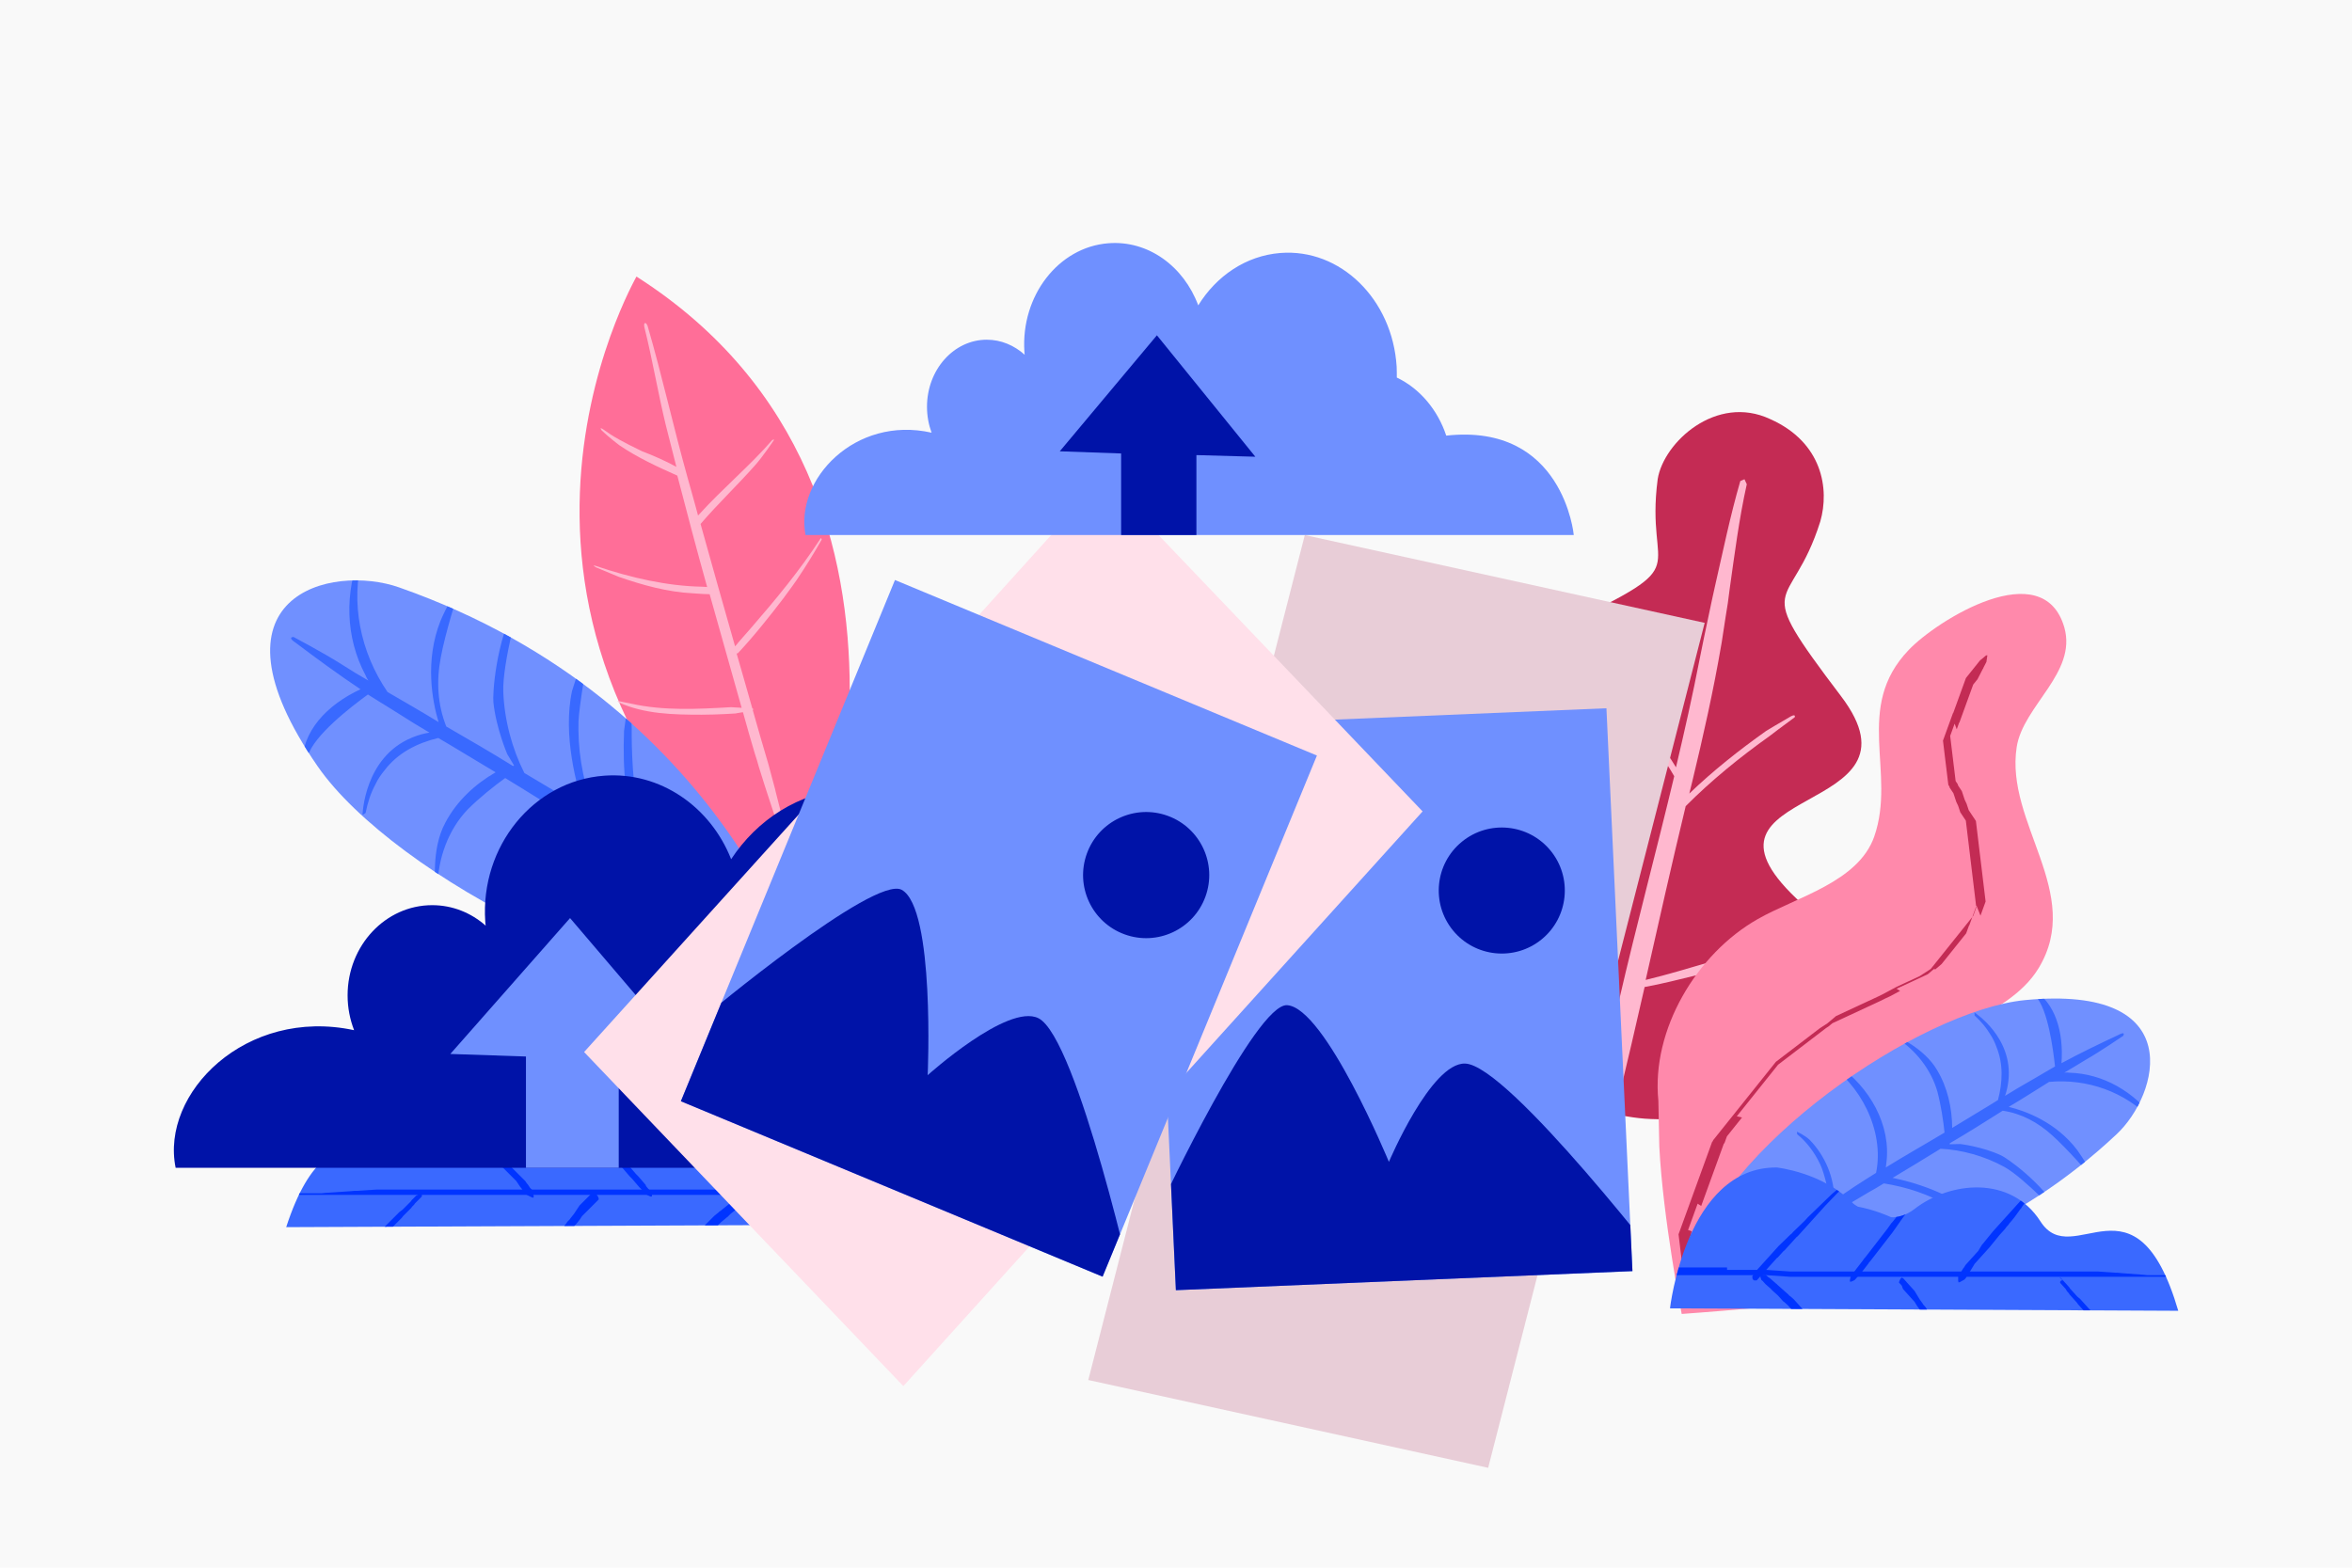 <?xml version="1.0" encoding="utf-8"?>
<!-- Generator: Adobe Illustrator 25.4.1, SVG Export Plug-In . SVG Version: 6.00 Build 0)  -->
<svg version="1.1" xmlns="http://www.w3.org/2000/svg" xmlns:xlink="http://www.w3.org/1999/xlink" x="0px" y="0px"
	 viewBox="0 0 750 500" style="enable-background:new 0 0 750 500;" xml:space="preserve">
<style type="text/css">
	.st0{fill:#F9F9F9;}
	.st1{fill-rule:evenodd;clip-rule:evenodd;fill:#3A69FF;}
	.st2{clip-path:url(#SVGID_00000150094983416232794430000000344613585188274363_);}
	.st3{fill-rule:evenodd;clip-rule:evenodd;fill:#0034FF;}
	.st4{fill-rule:evenodd;clip-rule:evenodd;fill:#FF6E98;}
	.st5{fill-rule:evenodd;clip-rule:evenodd;fill:#FFB8CF;}
	.st6{fill-rule:evenodd;clip-rule:evenodd;fill:#7090FF;}
	.st7{clip-path:url(#SVGID_00000137824116554412308940000001585946716005645730_);}
	.st8{fill-rule:evenodd;clip-rule:evenodd;fill:#3969FF;}
	.st9{fill:#0013A8;}
	.st10{clip-path:url(#SVGID_00000099620295017328338100000010652942671182274437_);}
	.st11{fill-rule:evenodd;clip-rule:evenodd;fill:#6F90FF;}
	.st12{fill-rule:evenodd;clip-rule:evenodd;fill:#C42B54;}
	.st13{clip-path:url(#SVGID_00000031167466655491929290000006628720462564544137_);}
	.st14{fill-rule:evenodd;clip-rule:evenodd;fill:#FF89AB;}
	.st15{fill-rule:evenodd;clip-rule:evenodd;fill:#C32B54;}
	.st16{clip-path:url(#SVGID_00000135672033427615165030000008060458871331745672_);}
	.st17{clip-path:url(#SVGID_00000003086933512598116940000011401360118155839877_);}
	.st18{fill-rule:evenodd;clip-rule:evenodd;fill:#E8CDD7;}
	.st19{clip-path:url(#SVGID_00000060711029997820673420000011218580224511378567_);}
	.st20{fill-rule:evenodd;clip-rule:evenodd;fill:#0013A8;}
	.st21{fill-rule:evenodd;clip-rule:evenodd;fill:#FFE0EA;}
	.st22{clip-path:url(#SVGID_00000018232744417807833660000000516432813839476666_);}
	.st23{fill:#6F90FF;}
	.st24{clip-path:url(#SVGID_00000114755483543056038970000016046498990764610743_);}
</style>
<g id="BACKGROUND">
</g>
<g id="OBJECTS">
	<rect class="st0" width="750" height="500"/>
	<g>
		<g transform="matrix(-1.303,0,0,1.303,690.771,-125.903)">
			<path class="st1" d="M321.1,396.4c0,0,4.4-35,29.2-34.8c0,0,12.7,1.2,20.9,8.9c0,0,9.1,6.7,16.7,1.4c9.8-6.9,26.4-8.4,34.5,3
				c8.9,12.6,26.1-13.6,37.7,22.1L321.1,396.4z"/>
			<g>
				<defs>
					<path id="SVGID_1_" d="M321.1,396.4c0,0,4.4-35,29.2-34.8c0,0,12.7,1.2,20.9,8.9c0,0,9.1,6.7,16.7,1.4c9.8-6.9,26.4-8.4,34.5,3
						c8.9,12.6,26.1-13.6,37.7,22.1L321.1,396.4z"/>
				</defs>
				<clipPath id="SVGID_00000121265543641401431490000006153350801530511771_">
					<use xlink:href="#SVGID_1_"  style="overflow:visible;"/>
				</clipPath>
				<g style="clip-path:url(#SVGID_00000121265543641401431490000006153350801530511771_);">
					<path class="st3" d="M427.3,388.7l-0.1,0.1l-0.1,0l-0.2,0.3l0,0.1l0,0.2l0,0.1l0,0l0.1,0.1l0.1,0.1l0.1,0.1l0.1,0.1l0.1,0.1
						l0.1,0.1l0.1,0.1l0.1,0.1l0.1,0.1l0.1,0.1l0,0l0.1,0.1l0.1,0.1l0.1,0.1l0.1,0.1l0.1,0.1l0.1,0.1l0.1,0.1l0.2,0.3l0.5,0.5l0,0
						l0.2,0.3l0.1,0.1l0.1,0.1l0.1,0.1l0.1,0.1l0.1,0.1l0.1,0.1l0.7,0.7l0.7,0.7l0.3,0.4l0.4,0.4l0.4,0.4l0.3,0.3l0.1,0.1l0.4,0.4
						l0.4,0.4l0.4,0.4l0.2,0.2l0.2,0.2l0.2,0.2l0.2,0.2l0.2,0.2l0.2,0.2l0.2,0.2l0.2,0.2l0.2,0.2l0.2,0.2l0.2,0.2l0.2,0.2l0.2,0.2
						l0,0l0.2,0.1l0.2,0.2l0.2,0.2l0.2,0.2l0.2,0.2l0.2,0.2l0.2,0.2l0.2,0.2l0.2,0.2l0.1,0.1l0.1,0.1l0.2,0.1l0.2,0.1l0.2,0.1
						l0.2,0.1l0.2,0.1l0.2,0.1l0.2,0.1l0,0l0.2,0.1l0.2,0.1l0.2,0.1l0.2,0.1l0.2,0.1l0.2,0.1l0.1,0l0,0l0.1,0l0.1,0l0.1,0l0.1,0
						l0.1,0l0.1,0l0.1,0l0.1,0l0.1,0l0.1,0l0.1,0l0.4-0.2l-0.2-0.4l-0.1-0.1l-0.1-0.1l-0.1-0.1l-0.1-0.1l-0.1-0.1l-0.1-0.1l-0.1-0.1
						l-0.1-0.1l-0.1-0.1l-0.1-0.1l-0.1-0.1l0,0l-0.1-0.1l-0.2-0.1l-0.2-0.1l-0.2-0.1l-0.2-0.1l-0.2-0.1l-0.2-0.1l0,0l-0.2-0.1
						l-0.2-0.1l-0.2-0.1l-0.2-0.1l-0.2-0.1l-0.2-0.1l-0.2-0.1l-0.1-0.1l-0.1-0.1l-0.2-0.2l-0.2-0.2l-0.2-0.2l-0.2-0.2l-0.2-0.2
						l-0.2-0.2l-0.2-0.2l-0.2-0.2l-0.2-0.1l0,0l-0.2-0.2l-0.2-0.2l-0.2-0.2l-0.2-0.2l-0.2-0.2l-0.2-0.2l-0.2-0.2l-0.2-0.2l-0.2-0.2
						l-0.2-0.2l-0.2-0.2l-0.2-0.2l-0.2-0.2l-0.4-0.4l-0.4-0.4l-0.4-0.4l-0.1-0.1l-0.3-0.3l-0.4-0.4l-0.4-0.3l-0.4-0.3l-0.7-0.7
						l-0.7-0.7l-0.1-0.1l-0.1-0.1l-0.1-0.1l-0.1-0.1l-0.1-0.1l-0.1-0.1l-0.2-0.3l0,0L430,391l-0.3-0.3l-0.1-0.1l-0.1-0.1l-0.1-0.1
						l-0.1-0.1l-0.1-0.1l-0.1-0.1l-0.1-0.1l0,0l-0.1-0.1l-0.1-0.1l-0.1-0.1l-0.1-0.1l-0.1-0.1l-0.1-0.1l-0.1-0.1l-0.2-0.1l-0.2-0.1
						l-0.1-0.1L427.3,388.7L427.3,388.7z"/>
					<path class="st3" d="M369.3,364.3l-0.8,0.7l-0.5,0.4l-0.4,0.3l-1.2,0.9l-0.5,0.4l-1.6,1.4l-1.6,1.4l-0.8,0.7l-0.8,0.7l-0.8,0.7
						l-0.8,0.7l-0.3,0.2l-0.5,0.5l-0.8,0.7l-0.8,0.7l-0.8,0.7l-0.8,0.7l-0.5,0.5l-0.3,0.3l-0.8,0.7l-0.8,0.7l-0.8,0.7l-0.4,0.4
						l-0.4,0.4l0,0l-0.4,0.4l-0.4,0.4l-0.4,0.4l-0.4,0.4l-0.4,0.4l0,0l-0.3,0.4l-0.4,0.4l-0.4,0.4l-0.4,0.4l-0.4,0.4l-0.3,0.3
						l-0.1,0.1l-0.4,0.4l-0.4,0.4l-0.4,0.4l-0.4,0.4l-0.3,0.3l-0.1,0.1l-0.4,0.4l-0.4,0.4l-0.4,0.4l0,0.1l0,0.7l0.4,0.4l0.7,0
						l0.1-0.1l0.4-0.4l0.4-0.4l0.4-0.4l0.1-0.1l0.3-0.3l0.4-0.4l0.4-0.4l0.4-0.4l0.4-0.4l0.1-0.1l0.3-0.3l0.4-0.4l0.4-0.4l0.4-0.4
						l0.4-0.4l0.4-0.3l0,0l0.4-0.4l0.4-0.4l0.4-0.4l0.4-0.4l0.4-0.4l0,0l0.4-0.4l0.4-0.4l0.8-0.8l0.8-0.8l0.8-0.8l0.3-0.3l0.5-0.5
						l0.8-0.8l0.8-0.8l0.8-0.8l0.8-0.8l0.5-0.5l0.3-0.2l0.8-0.8l0.8-0.8l0.8-0.8l0.8-0.8l1.6-1.5l1.6-1.5l0.5-0.4l1-1.1l0.3-0.4
						l0.4-0.4l0.7-0.8l0.1-0.6L369.3,364.3z"/>
					<path class="st3" d="M345.8,388.1l0,0.4l0,0l0.2,0.4l0.1,0.2l0.1,0.3l0.3,0.3l0.5,0.4l0.4,0.4l0,0l0.5,0.4l0.5,0.4l0.5,0.4
						l0.2,0.2l0.2,0.2l0.5,0.4l0.5,0.4l0.5,0.4l0.5,0.4l0.4,0.4l0.4,0.4l0.3,0.2l0.2,0.2l0.5,0.4l0.5,0.4l0.4,0.4l0.4,0.4l0,0
						l0.4,0.4l0.5,0.4l0.2,0.2l0.3,0.2l0.5,0.4l0.2,0.2l0.3,0.2l0.5,0.4l0.4,0.3l0.1,0.1l0.5,0.4l0.5,0.4l0.3,0.2l0.2,0.1l0.5,0.4
						l0.5,0.4l0.5,0.4l0.5,0l0-0.5l-0.4-0.5l-0.4-0.5l-0.4-0.5l-0.2-0.2l-0.2-0.3l-0.4-0.5l-0.4-0.5l-0.1-0.1l-0.3-0.4l-0.4-0.5
						l-0.2-0.3l-0.2-0.2l-0.4-0.4l-0.2-0.2l-0.2-0.2l-0.4-0.4l-0.4-0.4l0,0l-0.4-0.4l-0.4-0.4l-0.5-0.4l-0.5-0.4l-0.2-0.2l-0.3-0.2
						l-0.5-0.4l-0.5-0.4l-0.5-0.4l-0.5-0.4l-0.5-0.4l-0.5-0.4l-0.2-0.2l-0.2-0.2l-0.5-0.4l-0.5-0.4l-0.5-0.4l0,0l-0.5-0.3l-0.5-0.4
						l-0.3-0.2l-0.3,0l-0.3,0l-0.4-0.1l0,0L345.8,388.1z"/>
					<path class="st3" d="M388.6,367.6l-0.6,0.7l-0.6,0.7l-0.6,0.7l0,0l-0.6,0.6l-0.9,1l-0.3,0.3l-0.9,1l-0.3,0.3l-1.1,1.4l-0.8,0.9
						l-0.3,0.4l-1.1,1.4l-0.6,0.7l-0.6,0.7l-0.1,0.1l-0.5,0.6l-0.6,0.7l-0.6,0.7l-0.6,0.7l-0.6,0.7l-0.6,0.7l-0.6,0.7l-0.6,0.7
						l-0.4,0.4l-0.2,0.2l-0.6,0.7l-0.6,0.7l-0.6,0.7l0,0.1L372,387l-0.5,0.6l0,0l-0.3,0.3l-0.3,0.3l0,0.1l-0.1,0.4l-0.2,0.4l0,0.4
						l0.4,0l0.4-0.2l0.4-0.2l0.1-0.1l0.3-0.3l0.3-0.3l0,0l0.6-0.6l0.6-0.6l0,0l0.6-0.7l0.6-0.7l0.6-0.7l0.2-0.2l0.4-0.4l0.6-0.7
						l0.6-0.7l0.6-0.7l0.6-0.7l0.6-0.7l0.6-0.7l0.6-0.7l0.5-0.6l0.1-0.1l0.6-0.7l0.6-0.7l1.1-1.4l0.3-0.4l0.8-1l1.1-1.4l0.3-0.3
						l0.8-1.1l0.2-0.3l0.8-1.1l0.5-0.7l0,0l0.5-0.7l0.5-0.7l0.5-0.7l0-0.4L388.6,367.6z"/>
					<path class="st3" d="M384,389.2l-0.3,0.5l-0.1,0.5l0,0l0.1,0.1l0.1,0.1l0.1,0.1l0.1,0.1l0.1,0.1l0.1,0.1l0.1,0.1l0.1,0.1
						l0.1,0.1l0.1,0.1l0,0l0.1,0.1l0.1,0.1l0.1,0.1l0.1,0.1l0.1,0.1l0.1,0.1l0.1,0.1l0.1,0.1l0.1,0.1l0.1,0.1l0.1,0.1l0.1,0.1
						l0.1,0.1l0.1,0.1l0,0l0.1,0.1l0.1,0.1l0.1,0.1l0.1,0.1l0.1,0.1l0.1,0.1l0.1,0.1l0.1,0.1l0.1,0.1l0.2,0.2l0.2,0.2l0.2,0.2
						l0.2,0.2l0.2,0.3l0.2,0.3l0.2,0.3l0.4,0.5l0.4,0.5l0,0l0.2,0.2l0.2,0.2l0.2,0.2l0.2,0.2l0.2,0.2l0.2,0.2l0.2,0.2l0,0l0.2,0.2
						l0.2,0.2l0.2,0.2l0.2,0.2l0.2,0.2l0.2,0.2l0.2,0.2l0.1,0.1l0.2,0.2l0.2,0.2l0.2,0.2l0.2,0.2l0.2,0.2l0.2,0.2l0.2,0.2l0.2,0.2
						l0.2,0.2l0.2,0.2l0.2,0.2l0.1,0.1l0.2,0.1l0.3,0.2l0.3,0.2l0.3,0.2l0.3,0.2l0.3,0.2l0.1,0.1l0.1,0.1l0.3,0.2l0.3,0.2l0.3,0.2
						l0.3,0.2l0.3,0l0-0.3l-0.2-0.2l-0.2-0.2l-0.2-0.2l-0.2-0.2l-0.1-0.1l-0.1-0.1l-0.2-0.2l-0.2-0.2l-0.2-0.2l-0.2-0.2l-0.2-0.2
						l-0.1-0.2l-0.1-0.1l-0.2-0.2l-0.2-0.2l-0.2-0.2l-0.2-0.2l-0.2-0.2l-0.2-0.2l-0.2-0.2l-0.2-0.2l-0.2-0.2l-0.2-0.3l-0.2-0.3
						l-0.1-0.1l-0.1-0.2l-0.2-0.2l-0.2-0.3l-0.2-0.3l-0.2-0.3l-0.2-0.3l-0.2-0.3l0,0l-0.2-0.2l-0.2-0.3l-0.2-0.3l-0.2-0.2l-0.2-0.2
						l-0.2-0.2l-0.2-0.3l0,0l-0.4-0.5l-0.4-0.5l-0.2-0.3l-0.2-0.3l-0.2-0.3l-0.2-0.3l-0.2-0.3l-0.2-0.3l-0.2-0.3l-0.1-0.1l-0.1-0.1
						l-0.1-0.1l-0.1-0.1l-0.1-0.1l-0.1-0.1l-0.1-0.1l-0.1-0.1l-0.1-0.1l-0.1-0.1l-0.1-0.1l-0.1-0.1l-0.1-0.1l-0.1-0.1l-0.1-0.1
						l-0.1-0.1l-0.1-0.1l-0.1-0.1l-0.1-0.1l-0.1-0.1l-0.1-0.1l-0.1-0.1l-0.1-0.1l-0.1-0.1l0,0l-0.1-0.1l-0.1-0.1l-0.1-0.1l-0.1-0.1
						l-0.1-0.1l-0.1-0.1l-0.1-0.1l-0.1-0.1l-0.1-0.1l-0.2-0.1l0,0L384,389.2z"/>
					<path class="st3" d="M421.9,364.5l-0.4,0.5l-0.4,0.5l-0.4,0.5l-0.5,0.5l-0.5,0.5l-0.5,0.5l-0.5,0.5l0,0l-0.4,0.4l-0.5,0.5
						l-0.5,0.5l-0.5,0.5l-0.5,0.5l-0.5,0.5l-0.2,0.2l-0.3,0.3l-0.5,0.5l-0.5,0.5l-0.5,0.5l-0.5,0.5l-0.5,0.5l-0.1,0.1l-0.4,0.4
						l-0.5,0.5l-0.5,0.5l-0.5,0.5l-0.5,0.5l-0.5,0.5l-0.2,0.2l-0.3,0.3l-0.5,0.5l-0.5,0.5l-0.9,1l-0.9,1l-0.2,0.2l-0.1,0.1l-0.2,0.3
						l-0.2,0.3l-0.2,0.3l-0.2,0.3l-0.3,0.3l-0.5,0.5l-0.5,0.5l-0.5,0.5l-0.5,0.5l-0.3,0.3l-0.3,0.3l-0.3,0.3l-0.3,0.3l-0.3,0.3
						l-0.2,0.3l-0.2,0.3l-0.2,0.2l0,0l-0.2,0.3l-0.2,0.3l-0.2,0.3l-0.1,0.1l-0.1,0.1l-0.1,0.1l-0.1,0.1l-0.1,0.1l-0.1,0.1l-0.1,0.1
						l-0.1,0.1l0,0l0,0.2l0,0.2l0,0.2l0,0.2l0,0.2l-0.1,0.2l0.1,0.4l0.4-0.1l0.2-0.1l0.2-0.1l0.2-0.1l0.2-0.1l0.2-0.1l0.2-0.1l0,0
						l0.1-0.1l0.1-0.1l0.1-0.1l0.1-0.1l0.1-0.1l0.1-0.1l0.1-0.1l0.1-0.1l0.2-0.3l0.2-0.3l0.2-0.3l0,0l0.2-0.2l0.2-0.3l0.2-0.3
						l0.2-0.3l0.2-0.3l0.2-0.3l0.3-0.3l0.3-0.3l0.5-0.5l0.5-0.5l0.5-0.5l0.5-0.5l0.3-0.3l0.3-0.3l0.3-0.3l0.3-0.3l0.3-0.3l0.1-0.1
						l0.2-0.2l0.9-1l0.9-1l0.5-0.5l0.5-0.5l0.3-0.3l0.2-0.2l0.5-0.5l0.5-0.5l0.5-0.5l0.5-0.5l0.4-0.5l0.4-0.4l0.1-0.1l0.4-0.5
						l0.4-0.5l0.4-0.5l0.4-0.5l0.4-0.5l0.3-0.3l0.2-0.2l0.4-0.5l0.4-0.5l0.4-0.5l0.4-0.5l0.4-0.5l0.4-0.5l0,0l0.4-0.5l0.4-0.5
						l0.4-0.5l0.4-0.5l0.4-0.5l0.4-0.5l0.4-0.5l0-0.5L421.9,364.5z"/>
					<path class="st3" d="M335.8,386.9l-0.4,0l-0.4,0l-0.4,0l-0.4,0l-0.4,0l-0.4,0l-0.4,0l-0.4,0l-0.4,0l-0.4,0l-0.4,0l-0.4,0
						l-0.4,0l-0.4,0l-0.4,0l-0.4,0l-0.4,0l-0.4,0l-0.4,0l-0.4,0l-0.4,0l-0.4,0l-0.4,0l-0.4,0l-0.4,0l-0.4,0l-0.4,0l-0.4,0l-0.4,0
						l-0.4,0l-0.4,0l-0.4,0l-0.4,0.1l-0.4,0.1l-0.4,0.1l-0.4,0.1l-0.4,0.1l-0.4,0.1l-0.4,0.1l-0.4,0.1l-0.4,0.1l-0.4,0.1l-0.4,0.1
						l0,0l-0.4,0.1l-0.4,0.1l-0.4,0.1l-0.4,0.1l-0.4,0.1l-0.4,0.1l-0.4,0.1L315,389l-0.4,0.1l-0.4,0.1l-0.4,0.1l-0.4,0.1l-0.4,0.1
						l-0.4,0.1l-0.4,0.1l-0.1,0l-0.2,0.5l0.2,0.6l0.4,0.3l0.1,0l0.4-0.1l0.4-0.1l0.4-0.1l0.4-0.1l0.4-0.1l0.4-0.1l0.4-0.1l0.4-0.1
						l0.4-0.1l0.4-0.1l0.4-0.1l0.4-0.1l0.4-0.1l0.4-0.1l0.3-0.1l0,0l0.4-0.1l0.4-0.1l0.4-0.1l0.4-0.1l0.4-0.1l0.4-0.1l0.4-0.1
						l0.4-0.1l0.4-0.1l0.4,0l0.4,0l0.4,0l0.4,0l0.4,0l0.4,0l0.4,0l0.4,0l0.4,0l0.4,0l0.4,0l0.4,0l0.4,0l0.4,0l0.4,0l0.4,0l0.4,0
						l0.4,0l0.4,0l0.4,0l0.4,0l0.4,0l0.4,0l0.4,0l0.4,0l0.4,0l0.4,0l0.4,0l0.4,0l0.4,0h0.4l0.4,0l0.4,0l0.4,0l0.4,0l0.4,0l0.4,0
						l0.4,0l0.4,0l0.4,0l0.4,0l0.8,0l0.8,0l0.8,0l0.8,0l0.6,0l0.2,0l0.8,0l0.8,0l0.8,0l0.8,0l0.8,0l0.8,0l1.6,0.1l1.6,0.1l1.6,0.1
						l1.6,0.1l0.8,0l0.8,0l0.8,0l0.8,0l0.7,0l0.1,0l0.8,0l0.8,0l0.8,0l0.8,0l0.8,0l0.8,0l0.4,0l0.4,0l1.2,0l1.2,0l1.2,0l1.3,0l1.3,0
						l1.3,0l1.4,0l0.4,0l0.9,0h1.4l1.4,0l1.4,0l1.5,0l3,0l3,0l3.1,0l3.2,0l6.5,0l3.3,0l3.3,0l2.1,0l1.3,0l3.4,0l1.7,0l1.7,0l1.7,0
						l1.7,0l1.7,0l1.7,0l1.7,0h0.4l1.3,0l1.7,0l1.7,0l1.6,0h1.6l1.6,0l1.6,0l1.6,0l0.7,0l0.9,0l1.6,0l1.6,0l1.6,0l0.5,0l1.1,0l1.5,0
						l1.5,0l1.5,0l1.5,0l1,0l0.5,0l0.7,0l0.7,0l0.7,0l0.7,0l0.7,0l0.7,0l0.7,0l0.7,0l0.7,0l0.7,0l0.7,0l0.7,0l0.6,0l0.6,0l0.2-0.2
						l-0.2-0.2l-0.6,0l-0.6,0l-0.7,0l-0.7,0l-0.7,0l-0.7,0l-0.7,0l-0.7,0l-0.7,0l-0.7,0l-0.7,0l-0.7,0l-0.7,0l-0.7,0l-0.5,0l-1-0.1
						l-1.5-0.1l-1.5-0.1l-1.5-0.1l-1.5-0.1l-1.1-0.1l-0.5,0l-1.6-0.1l-1.6-0.1l-1.6-0.1l-0.9,0l-0.7,0l-1.6,0l-1.6,0l-1.6,0l-1.6,0
						l-1.6,0l-1.7,0l-1.7,0l-1.3,0l-0.4,0l-1.7,0l-1.7,0l-1.7,0l-1.7,0l-1.7,0l-1.7,0l-1.7,0l-3.4,0l-1.3,0l-2.1,0l-3.3,0l-3.3,0
						l-6.5,0l-3.2,0l-3.1,0l-3,0l-3,0l-1.5,0l-1.4,0l-1.4,0l-1.4,0l-0.9,0h-0.4l-1.3,0l-1.3,0l-1.3,0l-1.3,0l-1.2,0l-1.2,0l-1.2,0
						l-0.4,0l-0.4,0l-0.8,0l-0.8,0l-0.8,0l-0.8,0l-0.8,0l-0.8,0l-0.1,0l-0.7,0l-0.8,0l-0.8,0l-0.8,0l-0.8,0l-1.6-0.1l-1.6-0.1
						l-1.6-0.1l-1.6-0.1l-0.8,0l-0.8,0l-0.8,0l-0.8,0l-0.8,0l-0.8,0l-0.2,0l-0.6,0l-0.8,0l-0.8,0l-0.8,0l-0.8,0l-0.4,0l-0.4,0
						l-0.4,0l-0.4,0l-0.4,0h-0.4H335.8z"/>
				</g>
			</g>
			<g transform="matrix(1.556,-0.606,0.579,1.488,-382.56,70.152)">
				<path class="st4" d="M343.4,312.2c0,0,0.5-73.1,58.6-85.2C401.9,227,411.6,289.3,343.4,312.2z"/>
			</g>
			<g transform="matrix(-0.768,0,0,0.768,539.866,95.084)">
				<path class="st5" d="M228.2,150.8c-1.1-4.5-2.3-8.9-3.4-13.4c-2.5-10.3-4.2-20.7-6.8-31.1c0,0-0.4-1.8,0.6-1.2l0.4,0.7
					c4.7,16.1,8.2,32.2,13,49.3c0,0,1.4,4.9,2.4,8.6c0.2,0.9,0.5,1.7,0.7,2.6c0.2-0.2,0.3-0.3,0.3-0.3c7.5-8.3,16.2-15.5,23.4-23.8
					c0.2,0,0.6-0.1,0.6-0.1s-3.9,5.8-6.3,8.4c-5.6,6.3-11.8,12.2-17.2,18.5c3.6,13,7.3,26,11,39c0.4-0.4,0.7-0.8,1.1-1.3
					c1.4-1.6,2.8-3.2,4.2-4.8c7.8-9,15.4-18.2,21.9-28.2c0,0,0.3-0.5,0.4,0.3c-2.5,4.4-5.1,8.6-8,12.9c0,0-2.6,3.7-4.2,5.8
					c-2.2,2.9-4.4,5.7-6.7,8.5c-2.5,3.1-5.1,6.1-7.8,9l-0.4,0.1c1.7,5.8,3.3,11.6,5,17.5l0,0l0.5,0.3l-0.4,0.1
					c1.6,5.8,3.3,11.5,5,17.3c0,0,1.3,4.8,2.2,8.2l0.1,0.5c0.8,3.1,1.6,6.3,2.4,9.4l0.9,3.6c0.8,2.9,1.5,5.8,2.3,8.6l-0.4,0.9
					l-0.8-0.5l-1.4-4.2c-1.9-5.7-3.7-11.3-5.6-17c0,0-1.7-5.2-2.7-8.5c-0.4-1.4-0.8-2.9-1.3-4.3c-1.3-4.3-2.5-8.6-3.7-12.9l-0.1-0.3
					c-1.5,0.2-2.3,0.4-2.3,0.4s-6,0.4-10.8,0.4c-9,0-18.3-0.2-26.4-3.9l-0.5-0.4c0,0,0.3-0.1,0.6,0c1.7,0.4,2.7,0.5,3.9,0.8
					c10.4,2.3,21.2,1.7,31.7,1.1c0,0,1.5,0.1,3.4,0.2l0,0c-3.4-12.1-6.8-24.1-10.2-36.2c-1,0-2.7-0.1-5.4-0.3
					c-8-0.4-16-2.6-23.7-5.3l-7.2-3l-0.7-0.5c0,0,0.4-0.1,0.8,0.1c11.2,3.8,22.8,6.4,33.7,6.6c0.7,0,1.3,0.1,1.7,0.1
					c-3.3-11.8-6.4-23.6-9.5-35.5c-6.3-2.8-12.6-5.7-18.5-9.7c0,0-3.2-2.4-5.6-4.7l-0.4-0.7c0,0,0.4,0,0.8,0.3c3.3,2.4,6.2,4,12.4,7
					C221.1,147.3,224.7,148.9,228.2,150.8z"/>
			</g>
		</g>
		<g transform="matrix(1.489,-0.862,1.16,2.005,-683.222,-173.654)">
			<path class="st6" d="M331.1,385.3c0,0,13.6-38.7-28.4-75.1c-8.6-7.5-32.8-13-29.7,15.7C275,344.1,304.7,379.6,331.1,385.3z"/>
			<g>
				<defs>
					<path id="SVGID_00000132798336713835680290000006780445613019715216_" d="M331.1,385.3c0,0,13.6-38.7-28.4-75.1
						c-8.6-7.5-32.8-13-29.7,15.7C275,344.1,304.7,379.6,331.1,385.3z"/>
				</defs>
				<clipPath id="SVGID_00000065780072061349717630000002238485659452039323_">
					<use xlink:href="#SVGID_00000132798336713835680290000006780445613019715216_"  style="overflow:visible;"/>
				</clipPath>
				<g style="clip-path:url(#SVGID_00000065780072061349717630000002238485659452039323_);">
					<g transform="matrix(1.091,0.116,-0.141,0.867,20.306,15.408)">
						<path class="st8" d="M286.7,312c-0.1-0.4-0.1-0.7-0.1-1c-0.6-6.7,2.2-13.3,7.4-18.2c0,0,0.3-0.3,0.3,0.3
							c-0.1,0.2-0.3,0.3-0.4,0.5c-4.8,5.9-6.6,13.7-5,21.2c2,2.5,4,4.9,5.9,7.4c0.4-3.4,1.9-9.8,7-14.7c1.5-1.4,3.8-3.1,3.8-3.1
							c0.3,0,0.5,0,0.8,0c0,0-4.8,5.3-7,8.5c-2.2,3.1-3.6,6.6-3.7,10.4c2.6,3.2,5.2,6.4,7.7,9.7c0.1,0,0.1,0,0.2,0
							c-0.1-0.7-0.2-1.4-0.3-2.1c0,0,0-4.5,1.3-8.4c0.3-1,4.2-8.6,10.3-13.3c0,0,0.3-0.1,0.6-0.1c0,0-7,8.3-8.7,12.5
							c-1.7,4.2-2.4,8.9-2.1,13.1c2.3,2.9,4.6,5.8,6.9,8.8c0.3-3.7,1.5-12.1,5.9-18c0,0,2.1-2.4,4.3-4.5c0,0,0.4-0.5,0.4,0.4
							c0,0-4.6,6.7-5.7,8.9c-0.2,0.4-0.4,0.9-0.6,1.3c-1.9,4.3-2.8,8.8-3,13.5c0.7,0.9,1.5,1.9,2.2,2.9c1,1.3,2,2.6,3,3.9
							c-0.2-6.1,2.1-12.1,4.8-17.5l2.6-4.1c0,0,0.6-1.2,0.7-0.5c0,0-0.9,2.1-2,4.8c0,0-3.3,7-4.3,12.1c-0.4,2.3-0.6,4.8-0.3,7.1
							c2.4,2.8,4.9,5.5,7.7,7.9l0.4,1.4c0,0-1,0.3-2-0.6c-2.7-2.3-5.2-4.7-7.6-7.3c-1.9,0.6-5.6,1.8-7.5,3c-2.2,1.4-4.1,3.2-5.4,5.3
							l-0.5,0.1c0,0,0.5-1.6,1.3-2.7c2.8-3.5,7-5.9,11.5-6.4c-2.3-2.4-4.4-5-6.5-7.6c-8.6-0.7-17.4,5.4-20.8,12.8l-0.5,0.2
							c0,0,0.2-1.5,0.8-2.7c3.6-6.9,10.7-12.2,18.4-12.1c0.3,0,0.6,0,0.8,0c-2.8-3.5-5.5-7.2-8.3-10.8c-2.2,0.5-5.4,1.4-7.9,2.4
							c-4.3,1.8-7.8,5.4-9.7,9.4l-0.4,0.2c0,0,1.7-5.9,5.8-9c3.2-2.5,7.2-3.9,11.1-4.4c-1.8-2.3-3.6-4.6-5.4-6.9l-1.2-1.5
							c-3.6-0.5-7.3-0.2-10.5,1.6c-0.8,0.4-1.6,0.9-2.3,1.5c-1.3,1-2.4,2.2-3.4,3.6l-0.6,0.1c0,0,4-8.3,12.7-8.4c0.1,0,0.1,0,0.3,0
							c0.9,0,1.9,0.1,2.8,0.3l-1.8-2.3c-1.7-2.3-4-5.3-4-5.3c-0.4-0.5-0.8-1.1-1.2-1.6c-3.4,0.8-11.1,2.8-13.4,5.5
							c-0.8,0.9-2,2.4-1.4,0.9c2.1-4.9,7.8-7.3,14-7.6c-2.4-3.4-4.7-7-7-10.7c0,0-0.9-1.2,0.1-0.9c0,0,3.6,4.1,5.6,6.8
							C284.7,309.5,285.7,310.8,286.7,312z"/>
					</g>
				</g>
			</g>
		</g>
		<g transform="matrix(0.739,0,1.59679e-32,0.788,236.84,253.787)">
			<path class="st9" d="M146.6,96.7c-5.3-14.2-16.3-25.7-30.2-31.6c0-2,0-4-0.1-6C113.7,22.3,81.9-5.4,45.1-2.8
				C24.2-1.3,6.2,9.7-5,25.7C-13.9,4.5-35.6-9.8-59.8-8.1c-30.5,2.1-53.5,28.6-51.3,59c0,0.6,0.1,1.2,0.2,1.7
				c-6.3-5.2-14.3-8.3-23.1-8.3c-20.1,0-36.5,16.3-36.5,36.5c0,5,1,9.7,2.8,14.1c-46.7-9.4-83.6,25.5-77,55.7h469.3
				C224.5,150.7,218.1,89.6,146.6,96.7"/>
			<g>
				<defs>
					<path id="SVGID_00000147936495506086207630000003429491369978675385_" d="M146.6,96.7c-5.3-14.2-16.3-25.7-30.2-31.6
						c0-2,0-4-0.1-6C113.7,22.3,81.9-5.4,45.1-2.8C24.2-1.3,6.2,9.7-5,25.7C-13.9,4.5-35.6-9.8-59.8-8.1
						c-30.5,2.1-53.5,28.6-51.3,59c0,0.6,0.1,1.2,0.2,1.7c-6.3-5.2-14.3-8.3-23.1-8.3c-20.1,0-36.5,16.3-36.5,36.5
						c0,5,1,9.7,2.8,14.1c-46.7-9.4-83.6,25.5-77,55.7h469.3C224.5,150.7,218.1,89.6,146.6,96.7"/>
				</defs>
				<clipPath id="SVGID_00000127751249421950851600000001849909388658674877_">
					<use xlink:href="#SVGID_00000147936495506086207630000003429491369978675385_"  style="overflow:visible;"/>
				</clipPath>
				<g style="clip-path:url(#SVGID_00000127751249421950851600000001849909388658674877_);">
					<g transform="matrix(0.861,0,-1.85237e-32,0.858,-293.032,-125.334)">
						<path class="st11" d="M231.7,269.1l-37.9-1.2l60-64.1l60.8,67.1l-36.4-0.9v65.6h-46.5V269.1z"/>
					</g>
				</g>
			</g>
		</g>
		<g transform="matrix(-6.645,-1.74,-1.067,4.811,1826.64,-893.951)">
			<path class="st12" d="M154.3,296.4c6.6,5.2,1.9,18-8,16.4c-5.9-0.9-11.7-11.3-5.2-16.4c6.6-5.2-5.4-7.3,0-13.4
				c5.4-6.1,3.1-4.2,2.7-10.6c-0.1-2.2,0.7-5,3.3-5.6c2.7-0.7,4.6,3.2,4.5,5.6c-0.4,6.4-2.7,4.4,2.7,10.6
				C159.7,289.1,147.7,291.3,154.3,296.4z"/>
			<g>
				<defs>
					<path id="SVGID_00000057842618954277861450000014290301498826359218_" d="M154.3,296.4c6.6,5.2,1.9,18-8,16.4
						c-5.9-0.9-11.7-11.3-5.2-16.4c6.6-5.2-5.4-7.3,0-13.4c5.4-6.1,3.1-4.2,2.7-10.6c-0.1-2.2,0.7-5,3.3-5.6
						c2.7-0.7,4.6,3.2,4.5,5.6c-0.4,6.4-2.7,4.4,2.7,10.6C159.7,289.1,147.7,291.3,154.3,296.4z"/>
				</defs>
				<clipPath id="SVGID_00000129897776542733937420000009540262503946040250_">
					<use xlink:href="#SVGID_00000057842618954277861450000014290301498826359218_"  style="overflow:visible;"/>
				</clipPath>
				<g style="clip-path:url(#SVGID_00000129897776542733937420000009540262503946040250_);">
					<g transform="matrix(0.166,0.085,-0.07,0.201,168.545,258.543)">
						<path class="st5" d="M-51.3,186.1c-0.5-1.2-1.1-2.4-1.6-3.6c-5.5-12.5-10.9-25.2-15.7-38.1l-0.3-0.8
							c-1.6-4.6-3.9-10.9-3.9-10.9l-1.3-3.9c-3.4-9.9-6.7-19.9-10.8-29.6l0.3-1.5c0.4,0.1,0.8,0.3,1.2,0.4
							c4.7,9.6,8.7,19.5,12.9,29.3l1.6,3.8c1.2,3,2.5,6,3.7,9l0.7,1.7c0.8,1.9,1.5,3.8,2.3,5.7c4.1,10.4,8.4,20.5,12.8,30.6
							c1-3.2,2.4-6.4,3.6-9.5c1.8-4.6,3.6-9.2,5.4-13.8c0,0,2.8-6.7,4.8-11.7c0,0,0.2-0.6,0.6,0.2c-3.7,11.2-7.8,21.9-12,33.1
							c-0.5,1.4-1,2.8-1.4,4.2c9.1,20.8,18.7,41.3,27.8,62.4c0.2,0.4,0.3,0.7,0.5,1.1c0.4-1,0.7-2,1.1-3l0.1-0.3
							c4.8-10.5,11.2-20.2,15.9-30.7l1.4-0.7c0,0,0.3,0.9,0.5,1.3c-4.4,10.6-10.6,20.3-15.2,30.9c0,0-1.2,2.4-2.5,5.4
							C-11,265-3,283,5.4,300.9l2.6,6.8c0.2,1.3,0.2,1.3,0.4,2.5l-0.7,2.6c0,0-1.6-0.7-2.4-1.1c0,0-0.8-1-2-2.2
							c-1.3-2.4-3.1-5.6-3.1-5.6c-9.8-21-19.1-42.4-28.2-63.7c-4.8-0.4-9.6-1.2-14.4-1.9l-5.4-0.9c-1.4-0.3-3.2-0.7-3.2-0.7
							c-0.5-0.1-1-0.2-1.5-0.4c-1.2-0.3-2.3-0.5-3.5-0.8c-1.7-0.4-2.5-0.5-2.5-0.5l-0.6-0.8c0,0,0.6-0.6,1.4-0.6
							c3.1,0.3,7.2,0.7,7.2,0.7c1.5,0.2,3.3,0.5,3.3,0.5c6.2,1.2,12.3,2.5,18.5,3.4c-6.9-16.2-13.8-32.5-20.9-48.6
							c-8.2-6.6-17-12.4-26.2-17.7c0,0-4.5-2.8-7.6-4.6c0,0-0.6-1,0.9-0.4c3.1,1.4,7.4,3.5,7.4,3.5
							C-66.9,175.1-58.8,180.3-51.3,186.1z"/>
					</g>
				</g>
			</g>
		</g>
		<g transform="matrix(1.434,-0.168,0.17,1.415,-240.904,-204.911)">
			<g transform="matrix(1,0,0,1,-16.72,88.211)">
				<path class="st14" d="M500.1,362.1c0.3-16,12.3-31.7,26.6-37.8c9.1-3.9,23-5.6,27.7-15.3c6.6-13.7-1.2-29.2,12.5-40.6
					c6.9-5.8,32-17.9,34.7-0.9c1.6,10.4-11.1,16.3-13.6,25.3c-4.6,16.6,10.9,34.2-1,49.7c-8.4,10.9-26.7,10.4-33.2,21.9
					c-6.3,11.2-2.4,29-11.7,38.8c-3.2,3.3-7.2,5.7-11.5,7.2c-2.7,1-31-0.3-31-0.3s-1.6-21.6-0.5-37.8L500.1,362.1z"/>
			</g>
			<g transform="matrix(1,0,0,1,-16.72,88.211)">
				<path class="st15" d="M583.6,273.1l-0.2,0.3l-0.2,0.3l-0.2,0.3l-0.2,0.3l-0.1,0.2l-0.1,0.1l-0.2,0.3l-0.2,0.3l-0.2,0.3l-0.2,0.3
					l-0.2,0.3l-0.2,0.3l-0.2,0.3l-0.1,0.1l-0.1,0.1l-0.1,0.1l-0.1,0.1l-0.1,0.1l-0.1,0.1l-0.1,0.1l-0.1,0.1l-0.1,0.1l-0.1,0.1
					l-0.1,0.1l-0.1,0.2l-0.1,0.2l-0.1,0.2l-0.1,0.2l-0.1,0.2l-0.1,0.2l-0.1,0.2l-0.1,0.2l-0.1,0.2l-0.1,0.2l-0.1,0.2l-0.1,0.2
					l-0.1,0.2l-0.1,0.2l-0.1,0.2l-0.1,0.2l-0.1,0.2l-0.1,0.2l-0.1,0.2l-0.1,0.2l-0.1,0.2l-0.1,0.2l-0.1,0.2l-0.1,0.2l-0.1,0.2
					l-0.1,0.2l-0.1,0.2l-0.1,0.2l-0.1,0.2l-0.1,0.2l-0.1,0.2l-0.1,0.2l-0.1,0.2l-0.1,0.2l-0.1,0.2l-0.1,0.2l-0.1,0.2l-0.1,0.2
					l-0.1,0.2l-0.1,0.2l-0.1,0.1l0,0l-0.1,0.2l-0.1,0.2l-0.1,0.2l-0.1,0.2l-0.1,0.2l-0.1,0.2l-0.1,0.2L575,286l-0.1,0.2l-0.1,0.2
					l-0.1,0.2l-0.1,0.2l-0.1,0.2l-0.1,0.2l-0.1,0.2l-0.1,0.2l-0.1,0.2l-0.1,0.2l-0.1,0.2l-0.1,0.2l-0.1,0.2l0,0.2l0,0.2l0,0.2l0,0.2
					l0,0.2l0,0.2l0,0.2l0,0.2l0,0.2l0,0.2l0,0.2l0,0.2l0,0.2l0,0.2l0,0.2l0,0.2l0,0.2l0,0.2l0,0.2l0,0.2l0,0.2l0,0.2l0,0.2l0,0.2
					l0,0.2l0,0.2v0l0,0.2l0,0.2l0,0.2l0,0.2l0,0.2l0,0.1l0,0.1l0,0.1l0,0.1l0,0.1l0,0.1l0,0.1l0,0.1l0,0.1l0,0.1l0,0.2l0,0.2l0,0.2
					l0,0.2l0,0.2l0,0.2l0,0.2l0,0.2l0,0.2l0,0.2l0,0.2l0,0.2l0,0.2l0,0.2l0,0.2l0.1,0.2l0.1,0.2l0.1,0.2l0.1,0.2l0,0.1l0,0.1
					l0.1,0.2l0.1,0.2l0.1,0.2l0.1,0.2l0.1,0.2l0.1,0.2l0.1,0.2l0.1,0.5l0.1,0.5l0.1,0.5l0.1,0.5l0.3,0.9l0.1,0.5l0.1,0.5l0.1,0.5
					l0.1,0.2l0.1,0.2l0.1,0.2l0.1,0.2l0.1,0.2l0.1,0.2l0.1,0.2l0.1,0.2l0.1,0.2l0.1,0.2l0.1,0.2l0.1,0.2l0.1,0.2l0,0.2l0,0.2l0,0.2
					l0,0.2l0,0.2l0,0.2l0,0.2l0,0.2l0,0.2l0,0.2l0,0.2l0,0.2l0,0.2l0,0.2l0,0.2l0,0.2l0,0.2l0,0.2l0,0.2l0,0.2l0,0.2l0,0.2l0,0.2
					l0,0.2l0,0.2l0,0.2l0,0.2l0,0.2l0,0.2l0,0.2l0,0.2l0,0.2l0,0.2l0,0.2l0,0.2l0,0.2l0,0.2l0,0.2v0.2l0,0.2l0,0.2l0,0.2l0,0.2
					l0,0.2l0,0.2l0,0.2l0,0.2l0,0.2l0,0.2l0,0.2l0,0.2l0,0.2l0,0.2l0,0.2l0,0.2l0,0.2l0,0.2l0,0.2l0,0.2l0,0.2l0,0.2l0,0.2l0,0.2
					l0,0.2l0,0.2l0,0.2l0,0.2l0,0.2l0,0.2l0,0.2l0,0.2l0,0.2l0,0.2l0,0.2l0,0.2l0,0.2l0,0.2l0,0.2l0,0.2l0,0.1l0,0.1l0,0.2l0,0.2
					l0,0.2l0,0.2l0,0.2l0,0.2l0,0.2l0,0.2l0,0.2l0,0.2l0,0.2l-0.1,0.2l-0.1,0.2l-0.1,0.2l-0.1,0.2l-0.1,0.2l-0.1,0.2l-0.1,0.2
					l-0.1,0.2l-0.1,0.2l-0.1,0.2l-0.1,0.2l-0.1,0.2l-0.1,0.2l-0.1,0.2l-0.1,0.2L575,327l-0.1,0.2l-0.1,0.2l-0.1,0.2l-0.1,0.2
					l-0.1,0.2l-0.1,0.2l-0.1,0.2l-0.1,0.2l-0.1,0.2l-0.1,0.2l-0.1,0.2l-0.1,0.2l-0.1,0.2l-0.1,0.2l-0.1,0.2l-0.1,0.2l-0.1,0.2
					l-0.1,0.2l-0.1,0.2l-0.1,0.2l-0.1,0.2l-0.1,0.1l-0.1,0.2l-0.1,0.2l-0.1,0.2l-0.1,0.2l-0.1,0.2l-0.1,0.2l-0.1,0.2l-0.1,0.2
					l-0.1,0.1l-0.1,0.1l-0.1,0.1l-0.1,0.1l-0.1,0.1l-0.1,0.1l-0.1,0.1l-0.1,0.1l-0.1,0.1l-0.1,0.1l-0.1,0.1l-0.1,0.1l-0.1,0.1
					l-0.1,0.1l-0.1,0.1l-0.1,0.1l-0.1,0.1l-0.1,0.1l-0.1,0.1l-0.1,0.1l-0.1,0.1l-0.1,0.1l-0.1,0.1l-0.1,0.1l-0.1,0.1l-0.1,0.1
					l-0.1,0.1l-0.1,0.1l-0.1,0.1l-0.1,0.1l-0.1,0.1l-0.1,0.1l-0.1,0.1l-0.1,0.1l-0.1,0.1l-0.1,0.1l-0.1,0.1l-0.1,0.1l-0.1,0.1
					l-0.1,0.1l-0.1,0.1l-0.1,0.1l-0.1,0.1l-0.1,0.1l-0.1,0.1l-0.1,0.1l-0.1,0.1l-0.1,0.1l-0.1,0.1l-0.1,0.1l-0.1,0.1l-0.1,0.1
					l-0.1,0.1l-0.1,0.1l-0.1,0.1l-0.1,0.1l-0.2,0.2l-0.2,0.2l-0.2,0.2l-0.3,0.2l-0.3,0.2l-0.3,0.2l-0.3,0.2l-0.3,0.2L564,340
					l-0.3,0.2l-0.3,0.2l-0.3,0.2l-0.3,0.2l-0.3,0.2l-0.3,0.1l-0.3,0.1l-0.3,0.1l-0.3,0.1l-0.3,0.1l-0.3,0.1l-0.3,0.1l-0.3,0.1
					l-0.3,0.1l-0.3,0.1l-0.3,0.1l-0.3,0.1l-0.3,0.1l-0.3,0.1l-0.3,0.1l-0.3,0.1l-0.3,0.1l-0.3,0.1l-0.3,0.1l-0.3,0.1l-0.3,0.1
					l-0.3,0.1l-0.3,0.1l-0.3,0.1L556,344l-0.3,0.1l0,0l-0.5,0.2l-0.5,0.2l-0.5,0.2l-0.5,0.2l-0.6,0.2l-0.6,0.2l-1.1,0.4l-0.6,0.2
					l-0.6,0.2l-0.6,0.2l-0.6,0.2l-0.6,0.2l-0.3,0.1l-0.3,0.1l-0.3,0.1l-0.3,0.1l-0.3,0.1l-0.3,0.1l-0.3,0.1l-0.3,0.1l-0.3,0.1
					l-0.3,0.1l-0.3,0.1l-0.3,0.1l-0.3,0.1l-0.3,0.1l-0.3,0.1l-0.3,0.1l-0.3,0.1l-0.3,0.1l-0.3,0.1l-0.3,0.1l-0.3,0.1l-0.3,0.1
					l-0.3,0.1l-0.3,0.1l-0.3,0.1l-0.3,0.1l-0.3,0.1l-0.3,0.2l-0.3,0.2l-0.3,0.2l-0.6,0.3l-0.5,0.3l-0.5,0.3l-0.5,0.3l-0.5,0.3
					l-0.5,0.3l-0.5,0.3l-0.5,0.3l-0.5,0.3l-0.5,0.3l-0.5,0.3l-0.5,0.3l-0.5,0.3l-0.5,0.3l-0.5,0.3l-0.5,0.3l-0.5,0.3l-0.5,0.3
					l-0.5,0.3l-0.5,0.3l-0.5,0.3l-0.5,0.3l-0.5,0.3l-0.5,0.3l-0.2,0.2l-0.2,0.2l-0.2,0.2l-0.2,0.2l-0.2,0.2l-0.2,0.2l-0.2,0.2
					l-0.2,0.2l-0.2,0.2l-0.2,0.2l-0.2,0.2l-0.2,0.2l-0.2,0.2l-0.2,0.2l-0.2,0.2l-0.2,0.2l-0.2,0.2l-0.2,0.2l-0.2,0.2l-0.2,0.2
					l-0.2,0.2l-0.2,0.2l-0.2,0.2l-0.2,0.2l-0.2,0.2l-0.2,0.2l-0.2,0.2l-0.2,0.2l-0.2,0.2l-0.2,0.2l-0.2,0.2l-0.2,0.2l-0.2,0.2
					l-0.2,0.2l-0.2,0.2l-0.2,0.2l-0.2,0.2l-0.2,0.2l-0.2,0.2l-0.2,0.2l-0.2,0.2l-0.2,0.2l-0.2,0.2l-0.2,0.2l-0.2,0.2l-0.2,0.2
					l-0.2,0.2l-0.2,0.2l-0.2,0.2l-0.2,0.2l-0.2,0.2l-0.2,0.2L518,368l-0.2,0.2l-0.2,0.2l-0.2,0.2l-0.2,0.2l-0.2,0.2L517,369
					l-0.2,0.2l-0.2,0.2l-0.2,0.2l-0.2,0.2l-0.2,0.2l-0.2,0.2l-0.2,0.2l-0.2,0.2l-0.2,0.2l-0.2,0.2l-0.2,0.2l-0.2,0.2l-0.2,0.2
					l-0.2,0.2l-0.1,0.2l-0.1,0.2l-0.1,0.2l-0.1,0.2l-0.1,0.2l-0.1,0.2l-0.1,0.2l-0.1,0.1l-0.1,0.1l-0.1,0.2l-0.1,0.2l-0.1,0.2
					l-0.1,0.2l-0.1,0.2l-0.1,0.2l-0.1,0.2l-0.1,0.2l-0.1,0.2l-0.1,0.2l-0.1,0.2l-0.1,0.2l-0.1,0.2l-0.1,0.2l-0.1,0.2l-0.1,0.2
					l-0.1,0.2l-0.1,0.2l-0.1,0.2l-0.1,0.2l-0.1,0.2l-0.1,0.2l-0.1,0.2l-0.1,0.2l-0.1,0.2l-0.1,0.2l-0.1,0.2l-0.1,0.2l-0.1,0.2
					l-0.1,0.2l-0.1,0.2l-0.1,0.2l-0.1,0.2l-0.1,0.2l-0.1,0.2l-0.1,0.2l-0.1,0.2l-0.1,0.2l-0.1,0.2l-0.1,0.2l-0.1,0.2l-0.1,0.2
					l-0.1,0.2l-0.1,0.2l-0.1,0.2l-0.1,0.2l-0.1,0.2l-0.1,0.2l-0.1,0.2l-0.1,0.2l-0.1,0.2l0,0l-0.1,0.2l-0.1,0.2l-0.1,0.2l-0.1,0.2
					l-0.1,0.2l-0.1,0.2l-0.1,0.2l-0.1,0.2l-0.1,0.2l-0.1,0.2l-0.1,0.2l-0.1,0.2l-0.1,0.2l-0.1,0.2l-0.1,0.2L506,386l-0.1,0.2
					l-0.1,0.2l-0.1,0.2l-0.1,0.2l-0.1,0.2l-0.1,0.2l-0.1,0.2l-0.1,0.2l-0.1,0.2l-0.1,0.2l-0.1,0.2l-0.1,0.2l-0.1,0.2l-0.1,0.2
					l-0.1,0.2l-0.1,0.2l-0.1,0.2l-0.1,0.2l-0.1,0.2l-0.1,0.2l-0.1,0.2l-0.1,0.2l-0.1,0.2l-0.1,0.2l-0.1,0.2l-0.1,0.2l-0.1,0.2
					l-0.1,0.2L504,392l-0.1,0.2l-0.1,0.2l0,0.1l0,0.1l-0.1,0.2l-0.1,0.2l-0.1,0.2l-0.1,0.2l-0.1,0.2l-0.1,0.2l-0.1,0.2l-0.1,0.2
					l-0.1,0.2l-0.1,0.2l-0.1,0.2l-0.1,0.2l-0.1,0.2l-0.1,0.2l-0.1,0.2l-0.1,0.2l-0.1,0.2l-0.1,0.2l0,0.2l0,0.2l0,0.2l0,0.2l0,0.2
					l0,0.2l0,0.2l0,0.2l0,0.2l0,0.2l-0.6,0.5l-0.4-0.6l0-0.2l0-0.2l0-0.2l0-0.2l0-0.2l0-0.2l0-0.2l0-0.2l0-0.2l0-0.2l0-0.2l0-0.2
					l0-0.2l0-0.2l0-0.2l0-0.2l0-0.2l0-0.2l0-0.2l0-0.2l0-0.2l0-0.2l0-0.2l0-0.2l0-0.2l0-0.2l0-0.2l0-0.2l0-0.1l0-0.1l0.1-0.2
					l0.1-0.2l0.1-0.2l0.1-0.2l0.1-0.2l0.1-0.2l0.1-0.2l0.1-0.2l0.1-0.2l0.1-0.2l0.1-0.2l0.1-0.2l0.1-0.2l0.1-0.2l0.1-0.2l0.1-0.2
					l0.1-0.2l0.1-0.2l0.1-0.2l0.1-0.2l0.1-0.2l0.1-0.2l0.1-0.2l0.1-0.2l0.1-0.2l0.1-0.2l0.1-0.2l0.1-0.2l0.1-0.2l0.1-0.2l0.1-0.2
					l0.1-0.2l0.1-0.2l0.1-0.2l0.1-0.2l0.1-0.2l0.1-0.2l0.1-0.2l0.1-0.2l0.1-0.2l0.1-0.2l0.1-0.2l0.1-0.2l0.1-0.2l0.1-0.2l0.1-0.2
					l0.1-0.2l0,0l0.1-0.2l0.1-0.2l0.1-0.2l0.1-0.2l0.1-0.2l0.1-0.2l0.1-0.2l0.1-0.2l0.1-0.2l0.1-0.2l0.1-0.2l0.1-0.2l0.1-0.2
					l0.1-0.2l0.1-0.2l0.1-0.2l0.1-0.2l0.1-0.2l0.1-0.2l0.1-0.2l0.1-0.2l0.1-0.2l0.1-0.2l0.1-0.2l0.1-0.2l0.1-0.2l0.1-0.2l0.1-0.2
					l0.1-0.2l0.1-0.2l0.1-0.2l0.1-0.2l0.1-0.2l0.1-0.2l0.1-0.2l0.1-0.2l0.1-0.2l0.1-0.2l0.1-0.2l0.1-0.2l0.1-0.2l0.1-0.2l0.1-0.2
					l0.1-0.2l0.1-0.2l0.1-0.2l0.1-0.2l0.1-0.2l0.1-0.2l0.1-0.2l0.1-0.2l0.1-0.1l0.1-0.1l0.1-0.2l0.2-0.2l0.2-0.2l0.2-0.2l0.2-0.2
					l0.2-0.2l0.2-0.2l0.2-0.2l0.2-0.2l0.2-0.2l0.2-0.2l0.2-0.2l0.2-0.2l0.2-0.2l0.2-0.2l0.2-0.2l0.2-0.2l0.2-0.2l0.2-0.2l0.2-0.2
					l0.2-0.2l0.2-0.2l0.2-0.2l0.2-0.2l0.2-0.2l0.2-0.2l0.2-0.2l0.2-0.2l0.2-0.2l0.2-0.2l0.2-0.2l0.2-0.2l0.2-0.2l0.2-0.2l0.2-0.2
					l0.2-0.2l0.2-0.2l0.2-0.2l0.2-0.2l0.2-0.2l0.2-0.2l0.2-0.2l0.2-0.2l0.2-0.2l0.2-0.2l0.2-0.2l0.2-0.2l0.2-0.2l0.2-0.2l0.2-0.2
					l0.2-0.2l0.2-0.2l0.2-0.2l0.2-0.2l0.2-0.2l0.2-0.2l0.2-0.2l0.2-0.2l0.2-0.2l0.2-0.2l0.2-0.2l0.2-0.2l0.2-0.2l0.2-0.2l0.2-0.2
					l0.2-0.2l0.2-0.2l0.2-0.2l0.2-0.2l0.2-0.2l0.2-0.2l0.2-0.2l0.2-0.2l0.2-0.2l0.2-0.2l0.2-0.2l0.2-0.2l0.2-0.2l0.2-0.2l0.2-0.2
					l0.5-0.3l0.5-0.3l0.5-0.3l0.5-0.3l0.5-0.3l0.5-0.3l0.5-0.3l0.5-0.3l0.5-0.3l0.5-0.3l0.5-0.3l0.5-0.3l0.5-0.3l0.5-0.3l0.5-0.3
					l0.5-0.3l0.5-0.3l0.5-0.3l0.5-0.3l0.5-0.3l0.5-0.3l0.6-0.3l0.6-0.3l0.6-0.3l0.3-0.2l0.3-0.2l0.3-0.2l0.3-0.2l0.3-0.2l0.3-0.2
					l0.3-0.2l0.3-0.1l0.3-0.1l0.3-0.1l0.3-0.1l0.3-0.1l0.3-0.1l0.3-0.1l0.3-0.1l0.3-0.1l0.3-0.1l0.3-0.1l0.3-0.1l0.3-0.1l0.3-0.1
					l0.3-0.1l0.3-0.1l0.3-0.1l0.3-0.1l0.3-0.1l0.3-0.1l0.3-0.1l0.3-0.1l0.3-0.1l0.6-0.2l0.6-0.2l0.6-0.2l0.6-0.2l0.6-0.2l1.1-0.4
					l0.5-0.2l0.5-0.2l0.5-0.2l0.5-0.2l0.5-0.2l0.5-0.2l0,0l0.3-0.1l0.3-0.1l0.3-0.1l0.3-0.1l0.3-0.1l0.3-0.1l0.3-0.1l0.3-0.1
					l0.3-0.1l0.3-0.1l0.3-0.1l0.3-0.1l0.3-0.1l0.3-0.1l0.3-0.1l0.3-0.1l0.3-0.1l0.3-0.1l0.2-0.1l0.2-0.1l0.2-0.1l0.2-0.1l0.2-0.1
					l0.2-0.1l0.2-0.1l0.2-0.1l0.2-0.1l0.2-0.1l0.2-0.1l0.2-0.1l0.2-0.1l0.2-0.2l0.2-0.2l0.2-0.2l0.2-0.2l0.2-0.2l0.2-0.2l0.2-0.2
					l0.2-0.2l0.2-0.2l0.1-0.1l0.1-0.1l0.1-0.1l0.1-0.1l0.1-0.1l0.1-0.1l0.1-0.1l0.1-0.1l0.1-0.1l0.1-0.1l0.1-0.1l0.1-0.1l0.1-0.1
					l0.1-0.1l0.1-0.1l0.1-0.1l0.1-0.1l0.1-0.1l0.1-0.1l0.1-0.1l0.1-0.1l0.1-0.1l0.1-0.1l0.1-0.1l0.1-0.1l0.1-0.1l0.1-0.1l0.1-0.1
					l0.1-0.1l0.1-0.1l0.1-0.1l0.1-0.1l0.1-0.1l0.1-0.1l0.1-0.1l0.1-0.1l0.1-0.1l0.1-0.1l0.1-0.1l0.1-0.1l0.1-0.1l0.1-0.1l0.1-0.1
					l0.1-0.1l0.1-0.1l0.1-0.1l0.1-0.1l0.1-0.1l0.1-0.1l0.1-0.1l0.1-0.1l0.1-0.1l0.1-0.1l0.1-0.1l0.1-0.1l0.1-0.1l0.1-0.1l0.1-0.1
					l0.1-0.1l0.1-0.1l0.1-0.1l0.1-0.1l0.1-0.1l0.1-0.1l0.1-0.1l0.1-0.1l0.1-0.1l0.1-0.1l0.1-0.1l0.1-0.1l0.1-0.1l0.1-0.1l0.1-0.1
					l0.1-0.1l0.1-0.1l0.1-0.1l0.1-0.1l0.1-0.1l0.1-0.1l0.1-0.1l0.1-0.1l0.1-0.1l0.1-0.1l0.1-0.1l0.1-0.1l0.1-0.1l0.1-0.1l0.1-0.1
					l0.1-0.1l0.1-0.2l0.1-0.2l0.1-0.2l0.1-0.2l0.1-0.2l0.1-0.2l0.1-0.2l0.1-0.2l0.1-0.2l0-0.2l0-0.2l0-0.2l0-0.2l0-0.2l0-0.2l0-0.2
					l0-0.2l0-0.2l0-0.2l0-0.2l0-0.2l0-0.2l0-0.2l0-0.2l0-0.1l0-0.1l0-0.2l0-0.2l0-0.2l0-0.2l0-0.2l0-0.2l0-0.2l0-0.2l0-0.2l0-0.2
					l0-0.2l0-0.2l0-0.2l0-0.2l0-0.2l0-0.2l0-0.2l0-0.2l0-0.2l0-0.2l0-0.2l0-0.2l0-0.2l0-0.2l0-0.2l0-0.2l0-0.2l0-0.2l0-0.2l0-0.2
					l0-0.2l0-0.2l0-0.2l0-0.2l0-0.2l0-0.2l0-0.2l0-0.2l0-0.2l0-0.2l0-0.2l0-0.2l0-0.2v-0.2l0-0.2l0-0.2l0-0.2l0-0.2l0-0.2l0-0.2
					l0-0.2l0-0.2l0-0.2l0-0.2l0-0.2l0-0.2l0-0.2l0-0.2l0-0.2l0-0.2l0-0.2l0-0.2l0-0.2l0-0.2l0-0.2l0-0.2l0-0.2l0-0.2l0-0.2l0-0.2
					l0-0.2l0-0.2l0-0.2l0-0.2l0-0.2l0-0.2l0-0.2l0-0.2l0-0.2l0-0.2l0-0.2l0-0.2l-0.1-0.2l-0.1-0.2l-0.1-0.2l-0.1-0.2l-0.1-0.2
					l-0.1-0.2l-0.1-0.2l-0.1-0.2l-0.1-0.2l-0.1-0.2l-0.1-0.5l-0.1-0.5l-0.1-0.5l-0.3-0.9l-0.1-0.5l-0.1-0.5l-0.1-0.5l-0.1-0.5
					l-0.1-0.2l-0.1-0.2l-0.1-0.2l-0.1-0.2l-0.1-0.2l-0.1-0.2l-0.1-0.2l0-0.1l0-0.1l-0.1-0.2l-0.1-0.2l0-0.2l0-0.2l0-0.2l0-0.2l0-0.2
					l0-0.2l0-0.2l0-0.3l0-0.3l0-0.3l0-0.3l0-0.3l0-0.3l0-0.3l0-0.3l0-0.3l0-0.3l0-0.1l0-0.1l0-0.1l0-0.1l0-0.1v-0.1l0-0.1l0-0.1
					l0-0.1l0-0.1l0-0.2l0-0.2l0-0.2l0-0.2l0-0.2v0l0-0.2l0-0.2l0-0.2l0-0.2l0-0.2l0-0.2l0-0.2l0-0.2l0-0.2l0-0.2l0-0.2l0-0.2l0-0.2
					l0-0.2l0-0.2l0-0.2l0-0.2l0-0.2l0.1-0.2l0.1-0.2l0.1-0.2l0.1-0.2l0.1-0.2l0.1-0.2l0.1-0.2l0.1-0.2l0.1-0.2l0.1-0.2l0.1-0.2
					l0.1-0.2l0.1-0.2l0.1-0.2l0.1-0.2l0.1-0.2l0.1-0.2l0.1-0.2l0.1-0.2l0.1-0.2l0.1-0.2l0.1-0.2l0.1-0.2l0.1-0.2l0.1-0.2l0.1-0.2
					l0.1-0.2l0.1-0.2l0.1-0.2l0,0l0.1-0.1l0.1-0.2l0.1-0.2l0.1-0.2l0.1-0.2l0.1-0.2l0.1-0.2l0.1-0.2l0.1-0.2l0.1-0.2l0.1-0.2
					l0.1-0.2l0.1-0.2l0.1-0.2l0.1-0.2l0.1-0.2l0.1-0.2l0.1-0.2l0.1-0.2l0.1-0.2l0.1-0.2l0.1-0.2l0.1-0.2l0.1-0.2l0.1-0.2l0.1-0.2
					l0.1-0.2l0.1-0.2l0.1-0.2l0.1-0.2l0.1-0.2l0.1-0.2l0.1-0.2l0.1-0.2l0.1-0.2l0.1-0.2l0.1-0.2l0.1-0.2l0.1-0.1l0.1-0.1l0.1-0.1
					l0.1-0.1l0.1-0.1l0.1-0.1l0.1-0.1l0.1-0.1l0.1-0.1l0.1-0.1l0.1-0.1l0.1-0.1l0.1-0.1l0.1-0.1l0.3-0.3l0.3-0.3l0.3-0.3l0.3-0.3
					l0.3-0.3l0.3-0.3l0.3-0.3l0.1-0.1l0.2-0.1l0.3-0.2l0.3-0.2l0.3-0.2l0.3-0.2l0.3,0L583.6,273.1z"/>
			</g>
		</g>
		<g transform="matrix(0.015,1.452,-1.825,0.019,1016.46,-91.207)">
			<path class="st6" d="M337.9,264.8c0,0,13.6-38.7-28.4-75.1c-8.6-7.5-32.8-13-29.7,15.7C281.8,223.7,311.4,259.2,337.9,264.8z"/>
			<g>
				<defs>
					<path id="SVGID_00000171688568718708097600000018090172967117202836_" d="M337.9,264.8c0,0,13.6-38.7-28.4-75.1
						c-8.6-7.5-32.8-13-29.7,15.7C281.8,223.7,311.4,259.2,337.9,264.8z"/>
				</defs>
				<clipPath id="SVGID_00000179639529584652033830000000983980950980568198_">
					<use xlink:href="#SVGID_00000171688568718708097600000018090172967117202836_"  style="overflow:visible;"/>
				</clipPath>
				<g style="clip-path:url(#SVGID_00000179639529584652033830000000983980950980568198_);">
					<g transform="matrix(1.091,0.116,-0.141,0.867,20.306,15.408)">
						<path class="st8" d="M275.1,174.6c-0.1-0.4-0.1-0.7-0.1-1c-0.6-6.7,2.2-13.3,7.4-18.2c0,0,0.3-0.3,0.3,0.3
							c-0.1,0.2-0.3,0.3-0.4,0.5c-4.8,5.9-6.6,13.7-5,21.2c2,2.5,4,4.9,5.9,7.4c0.4-3.4,1.9-9.8,7-14.7c1.5-1.4,3.8-3.1,3.8-3.1
							c0.3,0,0.5,0,0.8,0c0,0-4.8,5.3-7,8.5c-2.2,3.1-3.6,6.6-3.7,10.4c2.6,3.2,5.2,6.4,7.7,9.7c0.1,0,0.1,0,0.2,0
							c-0.1-0.7-0.2-1.4-0.3-2.1c0,0,0-4.5,1.3-8.4c0.3-1,4.2-8.6,10.3-13.3c0,0,0.3-0.1,0.6-0.1c0,0-7,8.3-8.7,12.5
							c-1.7,4.2-2.4,8.9-2.1,13.1c2.3,2.9,4.6,5.8,6.9,8.8c0.3-3.7,1.5-12.1,5.9-18c0,0,2.1-2.4,4.3-4.5c0,0,0.4-0.5,0.4,0.4
							c0,0-4.6,6.7-5.7,8.9c-0.2,0.4-0.4,0.9-0.6,1.3c-1.9,4.3-2.8,8.8-3,13.5c0.7,0.9,1.5,1.9,2.2,2.9c1,1.3,2,2.6,3,3.9
							c-0.2-6.1,2.1-12.1,4.8-17.5l2.6-4.1c0,0,0.6-1.2,0.7-0.5c0,0-0.9,2.1-2,4.8c0,0-3.3,7-4.3,12.1c-0.4,2.3-0.6,4.8-0.3,7.1
							c2.4,2.8,4.9,5.5,7.7,7.9l0.4,1.4c0,0-1,0.3-2-0.6c-2.7-2.3-5.2-4.7-7.6-7.3c-1.9,0.6-5.6,1.8-7.5,3c-2.2,1.4-4.1,3.2-5.4,5.3
							l-0.5,0.1c0,0,0.5-1.6,1.3-2.7c2.8-3.5,7-5.9,11.5-6.4c-2.3-2.4-4.4-5-6.5-7.6c-8.6-0.7-17.4,5.4-20.8,12.8l-0.5,0.2
							c0,0,0.2-1.5,0.8-2.7c3.6-6.9,10.7-12.2,18.4-12.1c0.3,0,0.6,0,0.8,0c-2.8-3.5-5.5-7.2-8.3-10.8c-2.2,0.5-5.4,1.4-7.9,2.4
							c-4.3,1.8-7.8,5.4-9.7,9.4l-0.4,0.2c0,0,1.7-5.9,5.8-9c3.2-2.5,7.2-3.9,11.1-4.4c-1.8-2.3-3.6-4.6-5.4-6.9l-1.2-1.5
							c-3.6-0.5-7.3-0.2-10.5,1.6c-0.8,0.4-1.6,0.9-2.3,1.5c-1.3,1-2.4,2.2-3.4,3.6l-0.6,0.1c0,0,4-8.3,12.7-8.4c0.1,0,0.1,0,0.3,0
							c0.9,0,1.9,0.1,2.8,0.3l-1.8-2.3c-1.7-2.3-4-5.3-4-5.3c-0.4-0.5-0.8-1.1-1.2-1.6c-3.4,0.8-11.1,2.8-13.4,5.5
							c-0.8,0.9-2,2.4-1.4,0.9c2.1-4.9,7.8-7.3,14-7.6c-2.4-3.4-4.7-7-7-10.7c0,0-0.9-1.2,0.1-0.9c0,0,3.6,4.1,5.6,6.8
							C273.2,172.1,274.1,173.3,275.1,174.6z"/>
					</g>
				</g>
			</g>
		</g>
		<g transform="matrix(1.166,0,0,1.291,-87.321,-103.759)">
			<path class="st1" d="M531.6,403.6c0,0,4.4-35,29.2-34.8c0,0,12.7,1.2,20.9,8.9c0,0,9.1,6.7,16.7,1.4c9.8-6.9,26.4-8.4,34.5,3
				c8.9,12.6,26.1-13.6,37.7,22.1L531.6,403.6z"/>
			<g>
				<defs>
					<path id="SVGID_00000172435578262703431230000009826494774095404172_" d="M531.6,403.6c0,0,4.4-35,29.2-34.8
						c0,0,12.7,1.2,20.9,8.9c0,0,9.1,6.7,16.7,1.4c9.8-6.9,26.4-8.4,34.5,3c8.9,12.6,26.1-13.6,37.7,22.1L531.6,403.6z"/>
				</defs>
				<clipPath id="SVGID_00000091004496154590936220000008833428107104737191_">
					<use xlink:href="#SVGID_00000172435578262703431230000009826494774095404172_"  style="overflow:visible;"/>
				</clipPath>
				<g style="clip-path:url(#SVGID_00000091004496154590936220000008833428107104737191_);">
					<path class="st3" d="M638.1,395.9l0.2,0.1l0.2,0.1l0.1,0.1l0.1,0.1l0.1,0.1l0.1,0.1l0.1,0.1l0.1,0.1l0.1,0.1l0,0l0.1,0.1
						l0.1,0.1l0.1,0.1l0.1,0.1l0.1,0.1l0.3,0.3l0.3,0.3l0.5,0.5l0,0l0.2,0.3l0.1,0.1l0.1,0.1l0.1,0.1l0.1,0.1l0.1,0.1l0.1,0.1
						l0.7,0.7l0.7,0.7l0.4,0.3l0.4,0.3l0.4,0.4l0.2,0.2l0.1,0.1l0.4,0.4l0.4,0.4l0.4,0.4l0.2,0.2l0.2,0.2l0.2,0.2l0.2,0.2l0.2,0.2
						l0.2,0.2l0.2,0.2l0.2,0.2l0.2,0.2l0.2,0.2l0.2,0.2l0.2,0.2l0.2,0.1l0,0l0.2,0.2l0.2,0.2l0.2,0.2l0.2,0.2l0.2,0.2l0.2,0.2
						l0.2,0.2l0.2,0.2l0.2,0.2l0,0l0.2,0.1l0.2,0.1l0.2,0.1l0.2,0.1l0.2,0.1l0.2,0.1l0.2,0.1l0.1,0.1l0.1,0.1l0.2,0.1l0.2,0.1
						l0.2,0.1l0.2,0.1l0.2,0.1l0.2,0.1l0.1,0.1l0.1,0.1l0.1,0.1l0.1,0.1l0.1,0.1l0.1,0.1l0.1,0.1l0.1,0.1l0.1,0.1l0.1,0.1l0.1,0.1
						l0.1,0.1l0.2,0.4l-0.4,0.1l-0.1,0l-0.1,0l-0.1,0l-0.1,0l-0.1,0l-0.1,0l-0.1,0l-0.1,0l-0.1,0l-0.1,0l-0.1-0.1l-0.1,0l-0.2-0.1
						l-0.2-0.1l-0.2-0.1l-0.2-0.1l-0.2-0.1l-0.2-0.1l-0.1,0l-0.1-0.1l-0.2-0.1l-0.2-0.1l-0.2-0.1l-0.2-0.1l-0.2-0.1l-0.2-0.1
						l-0.2-0.1l0,0l-0.2-0.2l-0.2-0.2l-0.2-0.2l-0.2-0.2l-0.2-0.2l-0.2-0.2l-0.2-0.2l-0.2-0.2l-0.2-0.2l0,0l-0.2-0.1l-0.2-0.2
						l-0.2-0.2l-0.2-0.2l-0.2-0.2l-0.2-0.2l-0.2-0.2l-0.2-0.2l-0.2-0.2l-0.2-0.2l-0.2-0.2l-0.2-0.2l-0.2-0.2l-0.4-0.4l-0.4-0.4
						l-0.4-0.4l-0.1-0.1l-0.2-0.2l-0.4-0.4l-0.4-0.4l-0.3-0.4l-0.7-0.7l-0.7-0.7l-0.1-0.1l-0.1-0.1l-0.1-0.1l-0.1-0.1l-0.1-0.1
						l-0.1-0.1l-0.2-0.3l0,0l-0.5-0.5l-0.2-0.3l-0.2-0.3l-0.1-0.1l-0.1-0.1l-0.1-0.1l-0.1-0.1l-0.1-0.1l0,0l-0.1-0.1l-0.1-0.1
						l-0.1-0.1l-0.1-0.1l-0.1-0.1l-0.1-0.1l-0.1-0.1l-0.1-0.1l-0.1-0.1l-0.1-0.1l0-0.1l0-0.1l0-0.1l0.3-0.3l0.1,0l0.2,0l0.1,0
						L638.1,395.9z"/>
					<path class="st3" d="M580.4,371.4l-0.1,0.6l-1.1,1.2l-0.3,0.4l-1,1.1l-0.5,0.4l-1.6,1.5l-1.6,1.5l-0.8,0.8l-0.8,0.8l-0.8,0.8
						l-0.8,0.8l-0.3,0.3l-0.5,0.5l-0.8,0.8l-0.8,0.8l-0.8,0.8l-0.8,0.8l-0.5,0.5l-0.3,0.2l-0.8,0.8l-0.8,0.8l-0.8,0.8l-0.8,0.8l0,0
						l-0.4,0.3l-0.4,0.4l-0.4,0.4l-0.4,0.4l-0.4,0.4l-0.1,0l-0.3,0.3l-0.4,0.4l-0.4,0.4l-0.4,0.4l-0.4,0.4l-0.3,0.3l-0.1,0.1
						l-0.4,0.4l-0.4,0.4l-0.4,0.4l-0.4,0.4l-0.3,0.3l-0.1,0.1l-0.4,0.4l-0.4,0.4l-0.4,0.4l-0.1,0.1l-0.7,0l-0.4-0.3l-0.1-0.6l0-0.1
						l0.3-0.4l0.3-0.4l0.3-0.4l0.1-0.1l0.3-0.3l0.4-0.4l0.4-0.4l0.4-0.4l0.4-0.4l0.1-0.1l0.3-0.3l0.4-0.4l0.4-0.4l0.4-0.4l0.4-0.4
						l0.3-0.3l0.1-0.1l0.4-0.4l0.4-0.4l0.4-0.4l0.4-0.4l0.3-0.3l0,0l0.8-0.7l0.8-0.7l0.8-0.7l0.8-0.7l0.3-0.2l0.5-0.5l0.8-0.7
						l0.8-0.7l0.8-0.7l0.8-0.7l0.5-0.5l0.3-0.3l0.8-0.7l0.8-0.7l0.8-0.7l0.8-0.7l1.6-1.4l1.6-1.4l0.5-0.4l1.2-0.9l0.4-0.3l1.3-1
						L580.4,371.4z"/>
					<path class="st3" d="M556.7,395.2l0.4,0.1l0.3,0l0.3,0l0.3,0.2l0.5,0.4l0.5,0.3l0,0l0.5,0.4l0.5,0.4l0.5,0.4l0.3,0.2l0.2,0.2
						l0.5,0.4l0.5,0.4l0.5,0.4l0.5,0.4l0.5,0.4l0.5,0.4l0.3,0.3l0.2,0.1l0.5,0.4l0.5,0.4l0.4,0.4l0.4,0.4l0.1,0.1l0.4,0.4l0.4,0.4
						l0.2,0.2l0.2,0.2l0.4,0.4l0.2,0.2l0.2,0.2l0.4,0.5l0.3,0.4l0.1,0.1l0.4,0.5l0.4,0.5l0.2,0.3l0.1,0.2l0.4,0.5l0.4,0.5l0.4,0.5
						l0,0.5l-0.5-0.1l-0.5-0.4l-0.5-0.4l-0.5-0.4l-0.2-0.1l-0.3-0.2l-0.5-0.4l-0.5-0.4l-0.1-0.1l-0.4-0.3l-0.5-0.4l-0.3-0.2
						l-0.2-0.2l-0.5-0.4l-0.2-0.2l-0.2-0.2l-0.5-0.4l-0.4-0.3l-0.1-0.1l-0.4-0.4l-0.4-0.4l-0.5-0.4l-0.5-0.4l-0.2-0.1l-0.3-0.3
						l-0.4-0.4l-0.4-0.4l-0.4-0.4l-0.5-0.4l-0.5-0.4l-0.5-0.4l-0.2-0.2l-0.2-0.2l-0.5-0.4l-0.5-0.4l-0.5-0.4l0,0l-0.4-0.4l-0.4-0.4
						l-0.3-0.2l-0.1-0.3l-0.1-0.2l-0.1-0.4l0,0l0-0.4L556.7,395.2L556.7,395.2z"/>
					<path class="st3" d="M599.7,375.2l-0.5,0.7l-0.5,0.7l-0.5,0.7l-0.5,0.7l-0.8,1.1l-0.2,0.3l-0.8,1.1l-0.3,0.3l-1.1,1.4l-0.7,0.9
						l-0.3,0.4l-1.1,1.4l-0.6,0.7l-0.6,0.7l-0.1,0.1l-0.5,0.6l-0.6,0.7l-0.6,0.7l-0.6,0.7l-0.6,0.7l-0.6,0.7l-0.6,0.7l-0.6,0.7
						l-0.4,0.4l-0.2,0.3l-0.6,0.7l-0.6,0.7l-0.6,0.7l0,0l-0.6,0.6l-0.6,0.6l0,0l-0.6,0.6l-0.1,0.1l-0.9,0.4l-0.4,0l0-0.4l0.2-0.8
						l0-0.1l0.6-0.7l0,0l0.5-0.6l0.5-0.6l0,0l0.6-0.7l0.6-0.7l0.6-0.7l0.2-0.3l0.4-0.4l0.6-0.7l0.6-0.7l0.6-0.7l0.6-0.7l0.6-0.7
						l0.6-0.7l0.6-0.7l0.5-0.6l0.1-0.1l0.6-0.7l0.6-0.7l1.1-1.4l0.4-0.4l0.8-0.9l1.1-1.4l0.3-0.3l0.9-1l0.3-0.3l0.9-1l0.6-0.6
						l0.6-0.7l0.6-0.7l0.6-0.7l0.5-0.1L599.7,375.2z"/>
					<path class="st3" d="M595,396l0.2,0.1l0.2,0.1l0.1,0.1l0.1,0.1l0.1,0.1l0.1,0.1l0.1,0.1l0.1,0.1l0.1,0.1l0.1,0.1l0,0l0.1,0.1
						l0.1,0.1l0.1,0.1l0.1,0.1l0.1,0.1l0.1,0.1l0.1,0.1l0.1,0.1l0.1,0.1l0.1,0.1l0.1,0.1l0.1,0.1l0.1,0.1l0.1,0.1l0.1,0.1l0,0
						l0.1,0.1l0.1,0.1l0.1,0.1l0.1,0.1l0.1,0.1l0.1,0.1l0.1,0.1l0.1,0.1l0.2,0.3l0.2,0.3l0.2,0.3l0.2,0.3l0.2,0.3l0.2,0.3l0.2,0.3
						l0.4,0.5l0.4,0.5l0.2,0.3l0.2,0.2l0.2,0.2l0.2,0.2l0.2,0.3l0.2,0.3l0.2,0.2l0,0l0.2,0.3l0.2,0.3l0.2,0.3l0.2,0.3l0.2,0.2
						l0.2,0.2l0.1,0.2l0.1,0.1l0.2,0.3l0.2,0.2l0.2,0.2l0.2,0.2l0.2,0.2l0.2,0.2l0.2,0.2l0.2,0.2l0.2,0.2l0.2,0.2l0.2,0.2l0.1,0.1
						l0.1,0.2l0.2,0.2l0.2,0.2l0.2,0.2l0.2,0.2l0.2,0.2l0.1,0.1l0.1,0.1l0.2,0.2l0.2,0.2l0.2,0.2l0.2,0.2l0,0.3l-0.3,0l-0.3-0.2
						l-0.3-0.2l-0.3-0.2l-0.3-0.2l-0.2-0.1l-0.1-0.1l-0.3-0.2l-0.3-0.2l-0.3-0.2l-0.3-0.2l-0.3-0.2l-0.2-0.2l-0.1-0.1l-0.2-0.2
						l-0.2-0.2l-0.2-0.2l-0.2-0.2l-0.2-0.2l-0.2-0.2l-0.2-0.2l-0.2-0.2l-0.2-0.2L603,407l-0.2-0.2l-0.1-0.1l-0.2-0.2l-0.2-0.2
						l-0.2-0.2l-0.2-0.2l-0.2-0.2l-0.2-0.2l-0.2-0.2l0,0l-0.2-0.2l-0.2-0.2l-0.2-0.2l-0.2-0.2l-0.2-0.2l-0.2-0.2l-0.2-0.2l0,0
						l-0.4-0.5l-0.4-0.5l-0.2-0.3l-0.2-0.3l-0.2-0.3l-0.2-0.2l-0.2-0.2l-0.2-0.2l-0.2-0.2l-0.1-0.1l-0.1-0.1l-0.1-0.1l-0.1-0.1
						l-0.1-0.1l-0.1-0.1l-0.1-0.1l-0.1-0.1l0,0l-0.1-0.1l-0.1-0.1l-0.1-0.1l-0.1-0.1l-0.1-0.1l-0.1-0.1l-0.1-0.1l-0.1-0.1l-0.1-0.1
						l-0.1-0.1l-0.1-0.1l-0.1-0.1l-0.1-0.1l-0.1-0.1l-0.1-0.1l0,0l-0.1-0.1L595,398l-0.1-0.1l-0.1-0.1l-0.1-0.1l-0.1-0.1l-0.1-0.1
						l-0.1-0.1l-0.1-0.1l-0.1-0.1l0,0l0.2-0.5l0.3-0.5L595,396L595,396z"/>
					<path class="st3" d="M633,372.1l-0.4,0.5l-0.4,0.5l-0.4,0.5l-0.4,0.5l-0.4,0.5l-0.4,0.5l-0.4,0.5l0,0l-0.4,0.5l-0.4,0.5
						l-0.4,0.5l-0.4,0.5l-0.4,0.5l-0.4,0.5l-0.1,0.2l-0.3,0.3l-0.4,0.5l-0.4,0.5l-0.4,0.5l-0.4,0.5L625,382l-0.1,0.1l-0.4,0.4
						l-0.4,0.5l-0.5,0.5l-0.4,0.5l-0.5,0.5l-0.5,0.5l-0.2,0.2l-0.3,0.3l-0.9,1l-0.9,1l-0.9,1l-0.2,0.2l-0.1,0.1l-0.3,0.3l-0.3,0.3
						l-0.3,0.3l-0.3,0.3l-0.3,0.3l-0.5,0.5l-0.5,0.5l-0.5,0.5l-0.5,0.5l-0.3,0.3l-0.2,0.3l-0.2,0.3l-0.2,0.3l-0.2,0.3l-0.2,0.3
						l-0.2,0.3l-0.2,0.2l0,0l-0.2,0.3l-0.2,0.3l-0.2,0.3l-0.2,0.3l-0.2,0.3l-0.1,0.1l-0.1,0.1l-0.1,0.1l-0.1,0.1l0,0l-0.2,0.1
						l-0.2,0.1l-0.2,0.1l-0.2,0.1l-0.2,0.1l-0.2,0.1l-0.4,0.1l-0.1-0.4l0-0.2l0-0.2l0-0.2l0-0.2l0-0.2l0-0.2l0,0l0.1-0.1l0.1-0.1
						l0.1-0.1l0.1-0.1l0.2-0.3l0.2-0.3l0.2-0.3l0.2-0.3l0.2-0.3l0,0l0.2-0.2l0.2-0.3l0.2-0.3l0.3-0.3l0.3-0.3l0.3-0.3l0.3-0.3
						l0.3-0.3l0.5-0.5l0.5-0.5l0.5-0.5l0.5-0.5l0.2-0.3l0.2-0.3l0.2-0.3l0.2-0.3l0.2-0.3l0.1-0.1l0.2-0.2l0.9-1l0.9-1l0.9-1l0.3-0.3
						l0.2-0.2l0.5-0.5l0.5-0.5l0.5-0.5l0.5-0.5l0.5-0.5l0.4-0.4l0.1-0.1l0.5-0.5l0.5-0.5l0.5-0.5l0.5-0.5l0.5-0.5l0.3-0.3l0.2-0.2
						l0.5-0.5l0.5-0.5l0.5-0.5l0.5-0.5l0.5-0.5l0.4-0.5l0,0l0.5-0.5l0.5-0.5l0.5-0.5l0.5-0.5l0.5-0.5l0.4-0.5l0.4-0.5l0.5-0.1
						L633,372.1z"/>
					<path class="st3" d="M547.2,394.1l0.4,0l0.4,0l0.4,0l0.4,0l0.4,0l0.8,0l0.8,0l0.8,0l0.8,0l0.6,0l0.2,0l0.8,0l0.8,0l0.8,0l0.8,0
						l0.8,0l0.8,0l1.6,0.1l3.3,0.2l1.6,0.1l0.8,0l0.8,0l0.8,0l0.8,0l0.7,0l0.1,0l0.8,0l0.8,0l0.8,0l0.8,0l0.8,0l0.8,0l0.4,0l0.4,0
						l1.2,0l1.2,0l1.2,0l1.3,0l1.3,0l1.3,0l1.3,0l0.4,0l1,0l1.4,0l1.4,0l1.4,0l1.5,0l3,0l3,0l3.1,0l3.2,0l6.5,0l3.3,0l3.3,0l2,0
						l1.3,0l3.4,0l1.7,0l1.7,0l1.7,0l1.7,0l1.7,0l1.7,0l1.7,0l0.4,0l1.3,0l1.7,0l1.7,0l1.6,0l1.6,0l1.6,0l1.6,0l1.6,0l0.7,0l0.9,0
						l1.6,0.1l1.6,0.1l1.6,0.1l0.5,0l1.1,0.1l1.5,0.1l1.5,0.1l1.5,0.1l1.5,0.1l1,0.1l0.5,0l0.7,0l0.7,0l0.7,0l0.7,0l0.7,0l0.7,0
						l0.7,0l0.7,0l0.7,0l0.7,0l0.7,0l0.7,0l0.6,0l0.6,0l0.2,0.2l-0.3,0.2l-0.6,0l-0.6,0l-0.7,0l-0.7,0l-0.7,0l-0.7,0l-0.7,0l-0.7,0
						l-0.7,0l-0.7,0l-0.7,0l-0.7,0l-0.7,0l-0.7,0l-0.5,0l-1,0l-1.5,0l-1.5,0l-1.5,0l-1.5,0l-1.1,0h-0.5l-1.6,0l-1.6,0l-1.6,0l-0.9,0
						l-0.7,0l-1.6,0l-1.6,0h-1.6h-1.6l-1.6,0l-1.7,0l-1.7,0l-1.3,0l-0.4,0l-1.7,0l-1.7,0l-1.7,0l-1.7,0l-1.7,0l-1.7,0l-1.7,0l-3.4,0
						l-1.3,0l-2,0l-3.3,0l-3.3,0l-6.5,0l-3.2,0l-3.1,0l-3,0l-3,0l-1.5,0l-1.4,0l-1.4,0h-1.4h-1l-0.4,0l-1.3,0l-1.3,0l-1.3,0l-1.3,0
						l-1.2,0l-1.2,0l-1.2,0l-0.4,0l-0.4,0l-0.8,0l-0.8,0l-0.8,0l-0.8,0l-0.8,0l-0.8,0l-0.1,0l-0.7,0l-0.8,0l-0.8,0l-0.8,0l-0.8,0
						l-1.6-0.1l-1.6-0.1l-1.6-0.1l-1.6-0.1l-0.8,0l-0.8,0l-0.8,0l-0.8,0l-0.8,0l-0.8,0l-0.2,0l-0.6,0l-0.8,0l-0.8,0l-0.8,0l-0.8,0
						l-0.4,0l-0.4,0l-0.4,0l-0.4,0l-0.4,0l-0.4,0l-0.4,0l-0.4,0l-0.4,0l-0.4,0h-0.4l-0.4,0l-0.4,0l-0.4,0l-0.4,0l-0.4,0l-0.4,0
						l-0.4,0l-0.4,0l-0.4,0l-0.4,0l-0.4,0l-0.4,0l-0.4,0l-0.4,0l-0.4,0l-0.4,0l-0.4,0l-0.4,0l-0.4,0l-0.4,0l-0.4,0l-0.4,0l-0.4,0
						l-0.4,0l-0.4,0l-0.4,0l-0.4,0l-0.4,0l-0.4,0l-0.4,0l-0.4,0l-0.4,0.1l-0.4,0.1l-0.4,0.1l-0.4,0.1l-0.4,0.1l-0.4,0.1l-0.4,0.1
						l-0.4,0.1l-0.1,0l-0.3,0l-0.4,0.1l-0.4,0.1l-0.4,0.1l-0.4,0.1l-0.4,0.1l-0.4,0.1l-0.4,0.1l-0.4,0.1l-0.4,0.1l-0.4,0.1l-0.4,0.1
						l-0.4,0.1l-0.4,0.1l-0.4,0.1l-0.1,0l-0.5-0.3l-0.2-0.6l0.2-0.5l0.1,0l0.4-0.1l0.4-0.1l0.4-0.1l0.4-0.1l0.4-0.1l0.4-0.1l0.4-0.1
						l0.4-0.1l0.4-0.1l0.4-0.1l0.4-0.1l0.4-0.1l0.4-0.1l0.4-0.1l0.3-0.1l0.1,0l0.4-0.1l0.4-0.1l0.4-0.1l0.4-0.1l0.4-0.1l0.4-0.1
						l0.4-0.1l0.4-0.1l0.4-0.1l0.4-0.1l0.4-0.1l0.4-0.1l0.4,0l0.4,0l0.4,0l0.4,0l0.4,0l0.4,0l0.4,0l0.4,0l0.4,0l0.4,0l0.4,0l0.4,0
						l0.4,0l0.4,0l0.4,0l0.4,0l0.4,0l0.4,0l0.4,0l0.4,0l0.4,0l0.4,0l0.4,0l0.4,0l0.4,0l0.4,0l0.4,0l0.4,0l0.4,0l0.4,0l0.4,0h0.4
						H547.2z"/>
				</g>
			</g>
		</g>
		<g transform="matrix(0.884,0.468,-0.468,0.884,6.708,-132.112)">
			<g transform="matrix(0.996,-0.093,0.103,1.11,-19.386,-4.242)">
				
					<rect x="531.8" y="103" transform="matrix(-0.987 0.159 -0.159 -0.987 1222.348 358.649)" class="st18" width="130.1" height="250.2"/>
			</g>
			<g transform="matrix(0.829,-0.077,0.077,0.829,47.758,57.449)">
				<polygon class="st11" points="516.3,163.6 674.9,89.7 766.9,284.9 608.3,358.8 				"/>
				<g>
					<defs>
						<polygon id="SVGID_00000132770813030186656080000014839216631274883515_" points="516.3,163.6 674.9,89.7 766.9,284.9 
							608.3,358.8 						"/>
					</defs>
					<clipPath id="SVGID_00000021106229908376539890000008288750351095160492_">
						<use xlink:href="#SVGID_00000132770813030186656080000014839216631274883515_"  style="overflow:visible;"/>
					</clipPath>
					<g style="clip-path:url(#SVGID_00000021106229908376539890000008288750351095160492_);">
						<g transform="matrix(1.195,0.111,-0.111,1.195,-50.688,-73.991)">
							<path class="st20" d="M563.1,285.6c0,0-3.3-70.2,5.8-74.3c11.1-5,52.1,29,52.1,29s-3-34.3,6.8-39.1
								c12.4-6.2,90.9,29.7,90.9,29.7l-143.2,80.9L563.1,285.6z"/>
						</g>
					</g>
				</g>
			</g>
			<g transform="matrix(1,0,0,1,4.124,7.253)">
				
					<ellipse transform="matrix(0.389 -0.921 0.921 0.389 243.218 644.924)" class="st20" cx="607.5" cy="139.2" rx="20.1" ry="20.1"/>
			</g>
		</g>
		<g transform="matrix(0.884,0.468,-0.468,0.884,6.708,-132.112)">
			<g transform="matrix(0.996,-0.093,0.103,1.11,-19.386,-4.242)">
				
					<rect x="360.4" y="180.6" transform="matrix(-0.367 0.93 -0.93 -0.367 881.623 -93.538)" class="st21" width="224.5" height="145"/>
			</g>
			<g transform="matrix(0.829,-0.077,0.077,0.829,47.758,57.449)">
				<polygon class="st11" points="404.5,149 579.5,149 580.4,364.8 405.5,364.8 				"/>
				<g>
					<defs>
						<polygon id="SVGID_00000139998222149856591790000010818399914913305740_" points="404.5,149 579.5,149 580.4,364.8 
							405.5,364.8 						"/>
					</defs>
					<clipPath id="SVGID_00000036960428478669019240000010090889469518383292_">
						<use xlink:href="#SVGID_00000139998222149856591790000010818399914913305740_"  style="overflow:visible;"/>
					</clipPath>
					<g style="clip-path:url(#SVGID_00000036960428478669019240000010090889469518383292_);">
						<g transform="matrix(1.195,0.111,-0.111,1.195,-50.688,-73.991)">
							<path class="st20" d="M406.4,301.2c0,0,26.6-65,36.6-64.9c12.2,0.2,35,48.4,35,48.4s11.8-32.3,22.7-32.6
								c13.9-0.4,69.9,65.3,69.9,65.3l-163.9,12.8L406.4,301.2z"/>
						</g>
					</g>
				</g>
			</g>
			<g transform="matrix(1,0,0,1,4.124,7.253)">
				
					<ellipse transform="matrix(0.991 -0.137 0.137 0.991 -21.014 70.838)" class="st20" cx="505" cy="188.3" rx="20.1" ry="20.1"/>
			</g>
		</g>
		<g transform="matrix(0.522,0,1.12658e-32,0.586,314.652,137.12)">
			<path class="st23" d="M280.7,3.1c-5.3-14.2-16.3-25.7-30.2-31.6c0-2,0-4-0.1-6c-2.6-36.7-34.4-64.4-71.1-61.8
				c-21,1.5-39,12.5-50.1,28.5c-8.9-21.3-30.6-35.5-54.9-33.8c-30.5,2.1-53.5,28.6-51.3,59c0,0.6,0.1,1.2,0.2,1.7
				C16.8-46,8.8-49.1,0-49.1c-20.1,0-36.5,16.3-36.5,36.5c0,5,1,9.7,2.8,14.1c-46.7-9.4-83.6,25.5-77,55.7h469.3
				C358.6,57.1,352.2-3.9,280.7,3.1"/>
			<g>
				<defs>
					<path id="SVGID_00000117644790157743281070000010022812578017210756_" d="M280.7,3.1c-5.3-14.2-16.3-25.7-30.2-31.6
						c0-2,0-4-0.1-6c-2.6-36.7-34.4-64.4-71.1-61.8c-21,1.5-39,12.5-50.1,28.5c-8.9-21.3-30.6-35.5-54.9-33.8
						c-30.5,2.1-53.5,28.6-51.3,59c0,0.6,0.1,1.2,0.2,1.7C16.8-46,8.8-49.1,0-49.1c-20.1,0-36.5,16.3-36.5,36.5c0,5,1,9.7,2.8,14.1
						c-46.7-9.4-83.6,25.5-77,55.7h469.3C358.6,57.1,352.2-3.9,280.7,3.1"/>
				</defs>
				<clipPath id="SVGID_00000158015264060179596260000016375069978312770977_">
					<use xlink:href="#SVGID_00000117644790157743281070000010022812578017210756_"  style="overflow:visible;"/>
				</clipPath>
				<g style="clip-path:url(#SVGID_00000158015264060179596260000016375069978312770977_);">
					<g transform="matrix(0.989,0,-2.1281e-32,0.985,-284.732,-152.763)">
						<path class="st20" d="M370.9,168.1l-37.9-1.2l60-64.1l60.8,67.1l-36.4-0.9v65.6h-46.5V168.1z"/>
					</g>
				</g>
			</g>
		</g>
	</g>
</g>
</svg>
